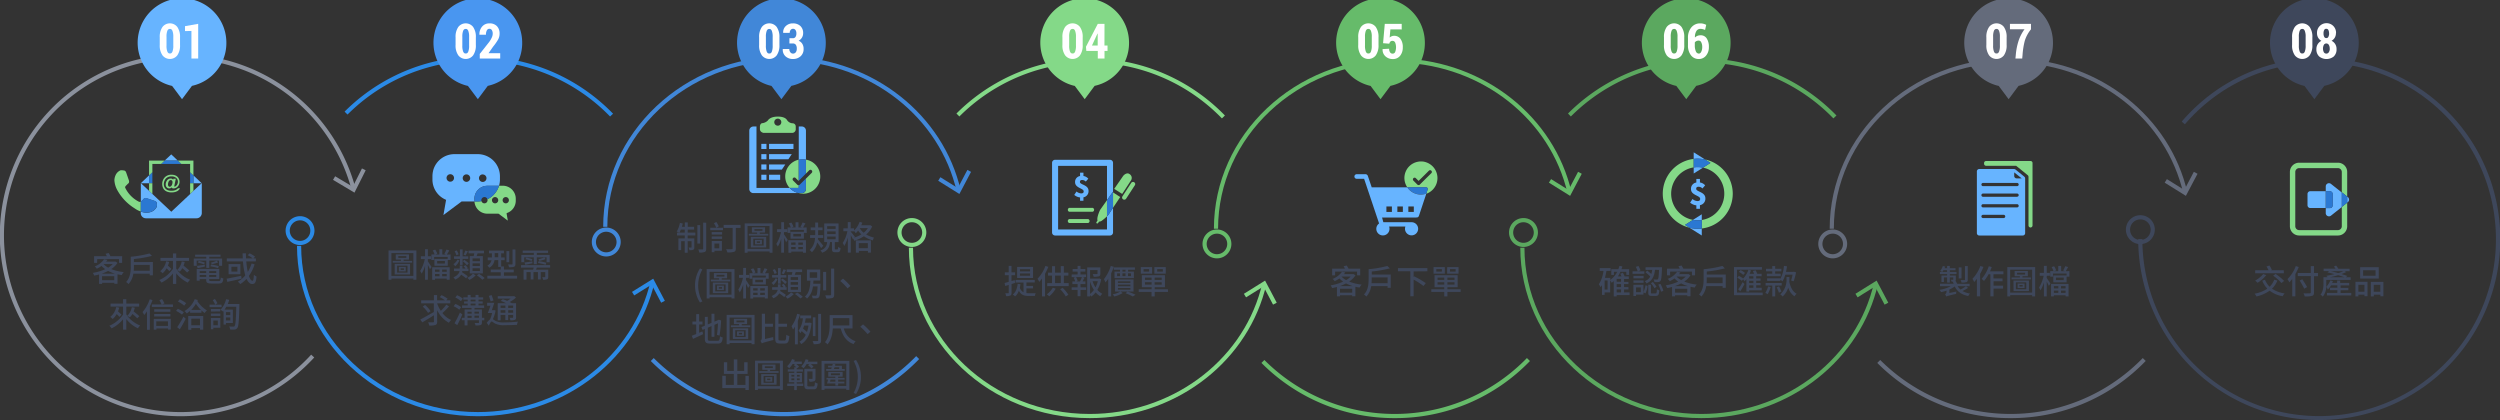 <svg id="Layer_1" data-name="Layer 1" xmlns="http://www.w3.org/2000/svg" viewBox="0 0 1202 201.95"><rect x="0" y="0" width="1202" height="201.95" fill="#333333" stroke="none"/><title>ImageOrder_chart</title><path d="M174.66,530.35a5.25,5.25,0,0,1-2.57.58c-.25,0-.49,0-.73,0a5.54,5.54,0,0,1-1.8-.46A3.38,3.38,0,0,1,168,529a4.47,4.47,0,0,1-.52-2.1,4.8,4.8,0,0,1,.59-2.33,3.92,3.92,0,0,1,1.62-1.61,4.74,4.74,0,0,1,1.7-.51c.21,0,.42,0,.64,0a4.38,4.38,0,0,1,2,.43,3,3,0,0,1,1.33,1.24,3.42,3.42,0,0,1,.46,1.75,3.33,3.33,0,0,1-.69,2,2.7,2.7,0,0,1-2.25,1.15.93.93,0,0,1-.55-.13.6.6,0,0,1-.25-.38,1.91,1.91,0,0,1-.68.43,1.78,1.78,0,0,1-.53.08,1.61,1.61,0,0,1-1.22-.51,1.9,1.9,0,0,1-.49-1.35,3.29,3.29,0,0,1,.59-1.9,2.15,2.15,0,0,1,1.65-1h.17a1.28,1.28,0,0,1,1.17.6l.11-.49H174l-.67,3.18a2.63,2.63,0,0,0-.06.39.22.22,0,0,0,.05.17.13.13,0,0,0,.12.05,1,1,0,0,0,.55-.25,2.45,2.45,0,0,0,.73-.91,2.59,2.59,0,0,0,.28-1.18,2.38,2.38,0,0,0-.79-1.82,3.1,3.1,0,0,0-2.2-.74,6.26,6.26,0,0,0-.63,0,3.66,3.66,0,0,0-1.41.45,3.09,3.09,0,0,0-1.26,1.39,4.15,4.15,0,0,0-.43,1.85,3.14,3.14,0,0,0,.48,1.7,2.69,2.69,0,0,0,1.32,1.12,4.51,4.51,0,0,0,1.3.32,4.68,4.68,0,0,0,.66,0,5,5,0,0,0,1.82-.3,2.86,2.86,0,0,0,1.23-.88h1A3.24,3.24,0,0,1,174.66,530.35Z" transform="translate(-89.5 -438.42)" fill="none"/><path d="M171.63,525a.84.84,0,0,0-.27,0,1.05,1.05,0,0,0-.43.25,1.82,1.82,0,0,0-.49.84,3.48,3.48,0,0,0-.17,1,1.27,1.27,0,0,0,.23.83.71.71,0,0,0,.57.27.93.93,0,0,0,.29-.05.71.71,0,0,0,.18-.08,1.2,1.2,0,0,0,.34-.28,2.32,2.32,0,0,0,.4-.79,2.91,2.91,0,0,0,.17-1,1.14,1.14,0,0,0-.23-.77A.75.75,0,0,0,171.63,525Z" transform="translate(-89.5 -438.42)" fill="none"/><polygon points="93 87.73 93 88.11 96.92 88.11 96.95 88.08 93 84.32 93 84.85 93 87.73" fill="#67b4ff"/><polygon points="91.41 82.81 91.41 83.34 91.41 87.73 91.41 88.11 92.61 88.11 93 88.11 93 87.73 93 84.85 93 84.32 93 84.32 91.41 82.81" fill="#2b78d2"/><polygon points="71.67 88.11 71.67 87.73 71.67 84.85 71.67 84.32 67.71 88.08 67.75 88.11 71.67 88.11" fill="#67b4ff"/><polygon points="71.67 84.32 71.67 84.32 71.67 84.85 71.67 87.73 71.67 88.11 72.05 88.11 73.26 88.11 73.26 87.73 73.26 83.34 73.26 82.81 71.67 84.32" fill="#2b78d2"/><polygon points="84.95 77.22 85.5 77.22 82.33 74.22 79.16 77.22 79.72 77.22 84.95 77.22" fill="#67b4ff"/><polygon points="79.16 77.22 79.16 77.22 78.8 77.57 79.16 77.22" fill="#2b78d2"/><polygon points="85.5 77.22 85.5 77.22 85.83 77.53 85.5 77.22" fill="#2b78d2"/><polygon points="85.91 77.6 85.83 77.53 85.5 77.22 84.95 77.22 79.72 77.22 79.16 77.22 78.8 77.57 78.76 77.6 77.48 78.81 78.04 78.81 86.63 78.81 87.18 78.81 85.91 77.6" fill="#2b78d2"/><polygon points="85.91 77.6 87.18 78.81 91.41 78.81 91.41 82.81 93 84.32 93 77.22 85.5 77.22 85.83 77.53 85.91 77.6" fill="#84d988"/><polygon points="73.26 78.81 77.48 78.81 78.76 77.6 78.8 77.57 79.16 77.22 71.67 77.22 71.67 84.32 73.26 82.81 73.26 78.81" fill="#84d988"/><polygon points="92.61 88.11 91.41 88.11 91.41 93.29 91.47 93.23 93 91.8 93 88.11 92.61 88.11" fill="#84d988"/><polygon points="72.05 88.11 71.67 88.11 71.67 91.8 73.19 93.23 73.26 93.29 73.26 88.11 72.05 88.11" fill="#84d988"/><path d="M186.42,526.53l-3.93,3.68L181,531.64l-.07.07-8.18,7.68-.89.84-.89-.84-8.18-7.68-.07-.07-1.52-1.43-3.92-3.68h-.07l0,0,0,0v8.88a1.25,1.25,0,0,0,.19-.15l.92-.89a.69.69,0,0,0,.11-.13,1.4,1.4,0,0,1,1.67-.46l3.81,1.3.09,0a1.36,1.36,0,0,1,.91,1.08l0,.18a3.29,3.29,0,0,1,0,1.36s-.92,2.92-5,3a9.1,9.1,0,0,1-2.75-.54v.71a2.52,2.52,0,0,0,2.52,2.51H184a2.53,2.53,0,0,0,2.52-2.51V526.53Z" transform="translate(-89.5 -438.42)" fill="#67b4ff"/><path d="M173.84,529.82a5,5,0,0,1-1.82.3,4.68,4.68,0,0,1-.66,0,4.51,4.51,0,0,1-1.3-.32,2.69,2.69,0,0,1-1.32-1.12,3.14,3.14,0,0,1-.48-1.7,4.15,4.15,0,0,1,.43-1.85A3.09,3.09,0,0,1,170,523.7a3.66,3.66,0,0,1,1.41-.45,6.26,6.26,0,0,1,.63,0,3.1,3.1,0,0,1,2.2.74,2.38,2.38,0,0,1,.79,1.82,2.59,2.59,0,0,1-.28,1.18,2.45,2.45,0,0,1-.73.91,1,1,0,0,1-.55.25.13.13,0,0,1-.12-.05.22.22,0,0,1-.05-.17,2.63,2.63,0,0,1,.06-.39l.67-3.18h-1.17l-.11.49a1.28,1.28,0,0,0-1.17-.6h-.17a2.15,2.15,0,0,0-1.65,1,3.29,3.29,0,0,0-.59,1.9,1.9,1.9,0,0,0,.49,1.35,1.61,1.61,0,0,0,1.22.51,1.78,1.78,0,0,0,.53-.08,1.91,1.91,0,0,0,.68-.43.6.6,0,0,0,.25.38.93.93,0,0,0,.55.13,2.7,2.7,0,0,0,2.25-1.15,3.33,3.33,0,0,0,.69-2,3.42,3.42,0,0,0-.46-1.75,3,3,0,0,0-1.33-1.24,4.38,4.38,0,0,0-2-.43c-.22,0-.43,0-.64,0a4.74,4.74,0,0,0-1.7.51,3.92,3.92,0,0,0-1.62,1.61,4.8,4.8,0,0,0-.59,2.33A4.47,4.47,0,0,0,168,529a3.38,3.38,0,0,0,1.59,1.46,5.54,5.54,0,0,0,1.8.46c.24,0,.48,0,.73,0a5.25,5.25,0,0,0,2.57-.58,3.24,3.24,0,0,0,1.36-1.41h-1A2.86,2.86,0,0,1,173.84,529.82ZM172.28,527a2.32,2.32,0,0,1-.4.79,1.2,1.2,0,0,1-.34.28.71.71,0,0,1-.18.08.93.93,0,0,1-.29.05.71.71,0,0,1-.57-.27,1.27,1.27,0,0,1-.23-.83,3.48,3.48,0,0,1,.17-1,1.82,1.82,0,0,1,.49-.84,1.05,1.05,0,0,1,.43-.25.84.84,0,0,1,.27,0,.75.75,0,0,1,.59.27,1.14,1.14,0,0,1,.23.77A2.91,2.91,0,0,1,172.28,527Z" transform="translate(-89.5 -438.42)" fill="#84d988"/><path d="M156.32,535.42a14.49,14.49,0,0,1-6.49-6.47l-.08-.15a.61.61,0,0,1-.06-.49,1,1,0,0,1,.29-.51l1.17-1.18.06,0c.63-.52.26-1.5.26-1.5l-1.26-3.62c-.26-.82-.69-1-.83-1.06l-.09,0a5,5,0,0,0-1.11-.15,1.6,1.6,0,0,0-.54,0l-.14,0c-3,1.21-3,4.76-3,4.76a11.27,11.27,0,0,0,1.32,4.65,23.81,23.81,0,0,0,8.42,8.9l.23.16a12,12,0,0,0,2.72,1.37v-4.81A.86.86,0,0,1,156.32,535.42Z" transform="translate(-89.5 -438.42)" fill="#84d988"/><path d="M164.89,537.66a3.29,3.29,0,0,0,0-1.36l0-.18A1.36,1.36,0,0,0,164,535l-.09,0-3.81-1.3a1.4,1.4,0,0,0-1.67.46.69.69,0,0,1-.11.13l-.92.89a1.25,1.25,0,0,1-.19.15v4.81a9.1,9.1,0,0,0,2.75.54C164,540.58,164.89,537.66,164.89,537.66Z" transform="translate(-89.5 -438.42)" fill="#2b78d2"/><path d="M146,564.8a11,11,0,0,1-3,3,22.54,22.54,0,0,0,6,1.45,8,8,0,0,0-1,1.43c-.67-.1-1.33-.23-2-.39v4.57h-1.54v-.48h-5.87v.51h-1.46v-4.5c-.77.22-1.55.4-2.32.54a5.92,5.92,0,0,0-.7-1.31,23,23,0,0,0,6-1.79,12.26,12.26,0,0,1-1.81-1.54,13.88,13.88,0,0,1-2.26,1.33,4.59,4.59,0,0,0-1-1.1,10,10,0,0,0,4.51-3.43l1.59.31c-.2.28-.42.54-.64.81h4.22l.24-.06Zm-9.8,0h-1.46v-3.19h6.15l-.62-1.18,1.47-.35c.27.44.62,1,.86,1.53h5.62v3.19h-1.5V563H136.21Zm8.6,5.2a18.22,18.22,0,0,1-3.32-1.31,20.69,20.69,0,0,1-3.07,1.31Zm-.36,3.15v-1.92h-5.87v1.92Zm-5.1-7.7a9.17,9.17,0,0,0,2.17,1.65,9.87,9.87,0,0,0,2.21-1.73h-4.29Z" transform="translate(-89.5 -438.42)" fill="#3e475b"/><path d="M163,564.4v6.4h-1.5V570h-7.9a9.1,9.1,0,0,1-2.32,5,5.7,5.7,0,0,0-1.15-1c2-2.06,2.24-5.09,2.24-7.41v-4.73a52.46,52.46,0,0,0,9-1.57l1.21,1.15a56.67,56.67,0,0,1-8.7,1.52v1.47Zm-1.5,4.2v-2.82h-7.62v.8c0,.61,0,1.31-.08,2Z" transform="translate(-89.5 -438.42)" fill="#3e475b"/><path d="M179.46,569.44a28,28,0,0,0-2.3-2.08,7.69,7.69,0,0,1-1.25,1.65,8,8,0,0,0-1.2-.75,14.13,14.13,0,0,0,6.21,4.67,5.8,5.8,0,0,0-1.12,1.35,15.34,15.34,0,0,1-5.57-4.45v5.09h-1.57v-5a16.09,16.09,0,0,1-5.52,4.38,6.69,6.69,0,0,0-1.06-1.26,14.82,14.82,0,0,0,6.58-5.4v-3.81h-6v-1.44h6v-2.11h1.57v2.11h6.16v1.44h-6.16v3.73a8.18,8.18,0,0,0,.45.69,7.49,7.49,0,0,0,2.19-4.14l1.44.25a10.47,10.47,0,0,1-.56,1.8,34.8,34.8,0,0,1,2.77,2.3Zm-8.64-5.1a12.78,12.78,0,0,1-.59,1.81,21.44,21.44,0,0,1,1.69,1.58l-1,1.06a13.39,13.39,0,0,0-1.32-1.36,8.56,8.56,0,0,1-1.93,2.37,7.33,7.33,0,0,0-1.16-1,8.08,8.08,0,0,0,2.87-4.75Z" transform="translate(-89.5 -438.42)" fill="#3e475b"/><path d="M184.08,566.21h-1.41v-3.49h6v-.85h-5.35v-1h12.21v1h-5.41v.85h6.18v3.49h-1.49v-2.48h-4.69v3.49h-1.45v-3.49h-4.63Zm10.49,7.35c.81,0,1-.26,1.07-1.75a3.5,3.5,0,0,0,1.25.48c-.2,1.92-.61,2.44-2.23,2.44h-3.5c-2,0-2.52-.39-2.52-1.83v-.3h-3.13v.77h-1.43v-5.64h10.85v4.87h-4.86v.29c0,.56.19.67,1.18.67Zm-10.38-7.3c1-.13,2.37-.34,3.8-.55l0,.88c-1.22.29-2.41.55-3.45.74Zm.88-2.37a18.42,18.42,0,0,1,2.93.78l-.4.85a19.34,19.34,0,0,0-3-.86Zm.44,4.88v.91h3.13v-.91Zm3.13,2.79v-.93h-3.13v.93Zm4.84-2.79h-3.41v.91h3.41Zm0,2.79v-.93h-3.41v.93Zm.89-4.21a23.36,23.36,0,0,0-3.71-.88l.32-.85a18.24,18.24,0,0,1,3.7.77Zm0-2.74a19.65,19.65,0,0,1-3,.83l-.5-.72c.87-.21,2.13-.65,2.89-.93Z" transform="translate(-89.5 -438.42)" fill="#3e475b"/><path d="M205.64,572.42c-2.41.56-5,1.11-6.87,1.51l-.29-1.52c1.76-.31,4.47-.87,7-1.4Zm6.27-6.91a19.25,19.25,0,0,1-2.75,5.58c.51,1.44,1.12,2.31,1.74,2.31.39,0,.58-.83.67-2.9a4,4,0,0,0,1.28.87c-.25,2.84-.78,3.6-2.11,3.6-1.12,0-2-1-2.72-2.47a14,14,0,0,1-3,2.5,10.52,10.52,0,0,0-1.15-1.17,12.51,12.51,0,0,0,3.56-3,32.74,32.74,0,0,1-1.12-6.72h-7.76v-1.46h7.67c0-.8-.07-1.62-.08-2.42h1.6c0,.82,0,1.64.05,2.42H211a12.89,12.89,0,0,0-2.39-1.52l.88-.91a11.89,11.89,0,0,1,2.63,1.58l-.77.85h1.17v1.46h-4.61a37.53,37.53,0,0,0,.73,5.07,17.83,17.83,0,0,0,1.83-4.08Zm-6.83-.12v4.9h-5.67v-4.9Zm-1.44,1.27h-2.87V569h2.87Z" transform="translate(-89.5 -438.42)" fill="#3e475b"/><path d="M155.46,591.44a28,28,0,0,0-2.3-2.08,7.69,7.69,0,0,1-1.25,1.65,8,8,0,0,0-1.2-.75,14.13,14.13,0,0,0,6.21,4.67,5.8,5.8,0,0,0-1.12,1.35,15.34,15.34,0,0,1-5.57-4.45v5.09h-1.57v-5a16.09,16.09,0,0,1-5.52,4.38,6.69,6.69,0,0,0-1.06-1.26,14.82,14.82,0,0,0,6.58-5.4v-3.81h-6v-1.44h6v-2.11h1.57v2.11h6.16v1.44h-6.16v3.73a8.18,8.18,0,0,0,.45.69,7.49,7.49,0,0,0,2.19-4.14l1.44.25a10.47,10.47,0,0,1-.56,1.8,34.8,34.8,0,0,1,2.77,2.3Zm-8.64-5.1a12.78,12.78,0,0,1-.59,1.81,21.44,21.44,0,0,1,1.69,1.58l-1,1.06a13.39,13.39,0,0,0-1.32-1.36,8.56,8.56,0,0,1-1.93,2.37,7.33,7.33,0,0,0-1.16-1,8.08,8.08,0,0,0,2.87-4.75Z" transform="translate(-89.5 -438.42)" fill="#3e475b"/><path d="M162.83,582.71a30.43,30.43,0,0,1-1.29,3V597h-1.36V588.1a16.71,16.71,0,0,1-1.35,1.79,10.78,10.78,0,0,0-.8-1.42,18,18,0,0,0,3.46-6.17Zm9.83,2.09V586H162.51V584.8h4.69a14.24,14.24,0,0,0-1.07-2.08l1.28-.5a14.4,14.4,0,0,1,1.16,2.09l-1.16.49Zm-9.23,6.93h8.19v5.14h-1.31v-.53h-5.62v.58h-1.26Zm8-3.42h-7.8v-1.19h7.8Zm-7.8,1.07h7.8v1.18h-7.8Zm1,3.55v2.21h5.62v-2.21Z" transform="translate(-89.5 -438.42)" fill="#3e475b"/><path d="M177,589.68a17,17,0,0,0-2.85-1.8l.85-1a15.18,15.18,0,0,1,2.88,1.67Zm-2.3,6.05a47.44,47.44,0,0,0,3-5.05l1.1,1c-.83,1.67-1.9,3.57-2.85,5.08Zm3.36-10.34a15.24,15.24,0,0,0-3-2l.86-1.06a18.15,18.15,0,0,1,3.08,1.84Zm6.53-2.72a3.78,3.78,0,0,1-.22.5,14.6,14.6,0,0,0,4.62,4.51,5.44,5.44,0,0,0-1.1,1.24,18.38,18.38,0,0,1-1.54-1.25v1.1h-5.46v-.86a15.61,15.61,0,0,1-1.6,1.21,7.2,7.2,0,0,0-1.07-1.15,12,12,0,0,0,4.91-5.71ZM180,590.34h7.2v6.59h-1.55v-.78h-4.17V597H180Zm6.11-2.91a19.1,19.1,0,0,1-2.42-2.95,14.14,14.14,0,0,1-2.27,2.95Zm-4.63,4.22v3.17h4.17v-3.17Z" transform="translate(-89.5 -438.42)" fill="#3e475b"/><path d="M196.08,586.1h-5.81v-1.19H193a16.22,16.22,0,0,0-1.18-2.16l1-.61a15,15,0,0,1,1.22,2.07l-1.06.7h3Zm-5.18,2.11V587h4.51v1.17Zm0,.95h4.53v1.15H190.9Zm4.53,6.85h-3.36v.72H190.9v-5.41h4.53Zm-3.36-3.49v2.29h2.16v-2.29Zm12.53-7.94s0,.53,0,.72c-.2,7.44-.37,10-1,10.8a1.64,1.64,0,0,1-1.27.75,12.67,12.67,0,0,1-2.17,0,3.77,3.77,0,0,0-.47-1.47c.87.08,1.67.08,2,.08a.69.69,0,0,0,.61-.27c.44-.55.65-3,.81-9.29h-4.82a13.8,13.8,0,0,1-.83,1.39h4v6.42h-3.32v.74H197v-6.42l-.21.23a12.73,12.73,0,0,0-1.26-.9,11.75,11.75,0,0,0,2.68-5.09l1.49.32a15.28,15.28,0,0,1-.7,2Zm-6.47,3.92v1.44h2.1V588.5Zm2.1,4v-1.44h-2.1v1.44Z" transform="translate(-89.5 -438.42)" fill="#3e475b"/><path d="M176.45,638.54a87,87,0,1,1,83.9-109.87l-1.93.53a85,85,0,1,0-19.31,79.74l1.48,1.35A87.2,87.2,0,0,1,176.45,638.54Z" transform="translate(-89.5 -438.42)" fill="#8b919d"/><polygon points="175.82 81.88 174.03 80.98 169.61 89.8 161.14 84.75 160.12 86.47 170.43 92.62 175.82 81.88" fill="#8b919d"/><path d="M319.25,475.69" transform="translate(-89.5 -438.42)" fill="none"/><path d="M382.82,494.43a88.62,88.62,0,0,0-126.23-.93l-1.41-1.41a90.61,90.61,0,0,1,129.08,1Z" transform="translate(-89.5 -438.42)" fill="#2b8ae6"/><path d="M319.25,638.54c-47.95,0-86.95-36.75-86.95-81.92h2c0,44.06,38.11,79.92,84.95,79.92,38.66,0,72.47-24.56,82.21-59.71.23-.84.45-1.68.65-2.54l1.95.47c-.21.87-.44,1.74-.67,2.6C393.41,613.38,358.81,638.54,319.25,638.54Z" transform="translate(-89.5 -438.42)" fill="#2b8ae6"/><polygon points="319.66 144.62 317.89 145.55 313.3 136.83 304.93 142.04 303.87 140.34 314.06 133.99 319.66 144.62" fill="#2b8ae6"/><path d="M233.75,556.24a6.94,6.94,0,1,1,6.95-6.94A7,7,0,0,1,233.75,556.24Zm0-11.88a4.94,4.94,0,1,0,4.95,4.94A4.94,4.94,0,0,0,233.75,544.36Z" transform="translate(-89.5 -438.42)" fill="#2b8ae6"/><path d="M466.46,638.54A90,90,0,0,1,402.4,612l1.41-1.42A88.59,88.59,0,0,0,530,609.65l1.43,1.4A89.91,89.91,0,0,1,466.46,638.54Z" transform="translate(-89.5 -438.42)" fill="#4187d8"/><path d="M381.51,547.47h-2c0-45.17,39-81.92,86.95-81.92,39.57,0,74.16,25.15,84.14,61.17.24.86.47,1.73.67,2.6l-1.94.47c-.2-.85-.42-1.69-.66-2.53-9.73-35.16-43.54-59.71-82.21-59.71C419.62,467.55,381.51,503.4,381.51,547.47Z" transform="translate(-89.5 -438.42)" fill="#4187d8"/><polygon points="451.09 86.91 452.14 85.21 460.51 90.43 465.11 81.7 466.88 82.63 461.28 93.26 451.09 86.91" fill="#4187d8"/><path d="M381,561.73a6.95,6.95,0,1,1,6.94-6.94A7,7,0,0,1,381,561.73Zm0-11.89a4.95,4.95,0,1,0,4.94,4.95A5,5,0,0,0,381,549.84Z" transform="translate(-89.5 -438.42)" fill="#4187d8"/><path d="M677,495.35a88.59,88.59,0,0,0-126.23-.93L549.36,493a90.61,90.61,0,0,1,129.08.95Z" transform="translate(-89.5 -438.42)" fill="#84d988"/><path d="M613.43,639.45c-47.94,0-86.95-36.75-86.95-81.92h2c0,44.07,38.11,79.92,84.95,79.92,38.67,0,72.47-24.55,82.21-59.71.24-.84.45-1.68.66-2.53l1.94.47c-.21.87-.43,1.74-.67,2.6C687.59,614.3,653,639.45,613.43,639.45Z" transform="translate(-89.5 -438.42)" fill="#84d988"/><polygon points="613.85 145.53 612.08 146.47 607.48 137.74 599.11 142.96 598.06 141.26 608.25 134.91 613.85 145.53" fill="#84d988"/><path d="M527.94,557.16a6.95,6.95,0,1,1,6.94-6.95A7,7,0,0,1,527.94,557.16Zm0-11.89a4.95,4.95,0,1,0,4.94,4.94A4.94,4.94,0,0,0,527.94,545.27Z" transform="translate(-89.5 -438.42)" fill="#84d988"/><path d="M760.1,639.45A90,90,0,0,1,696,612.91l1.41-1.41a88.62,88.62,0,0,0,126.23-.93L825.1,612A89.87,89.87,0,0,1,760.1,639.45Z" transform="translate(-89.5 -438.42)" fill="#66bb6a"/><path d="M675.15,548.38h-2c0-45.17,39-81.92,87-81.92,39.56,0,74.15,25.16,84.13,61.18.24.86.47,1.73.68,2.6l-1.95.47c-.2-.86-.42-1.7-.65-2.54-9.74-35.15-43.55-59.71-82.21-59.71C713.25,468.46,675.15,504.32,675.15,548.38Z" transform="translate(-89.5 -438.42)" fill="#66bb6a"/><polygon points="744.72 87.82 745.77 86.12 754.14 91.34 758.74 82.61 760.51 83.55 754.91 94.17 744.72 87.82" fill="#66bb6a"/><path d="M674.6,562.64a6.94,6.94,0,1,1,6.95-6.94A6.94,6.94,0,0,1,674.6,562.64Zm0-11.88a4.94,4.94,0,1,0,4.95,4.94A4.94,4.94,0,0,0,674.6,550.76Z" transform="translate(-89.5 -438.42)" fill="#66bb6a"/><path d="M1204.55,640.37a87,87,0,0,1-87-87h2A85,85,0,1,0,1140,498.18l-1.52-1.3a87,87,0,1,1,66.06,143.49Z" transform="translate(-89.5 -438.42)" fill="#3e475b"/><path d="M1118.6,555.79a6.95,6.95,0,1,1,6.94-6.95A7,7,0,0,1,1118.6,555.79Zm0-11.89a4.95,4.95,0,1,0,4.94,4.94A4.94,4.94,0,0,0,1118.6,543.9Z" transform="translate(-89.5 -438.42)" fill="#3e475b"/><path d="M1056.16,639.45a90,90,0,0,1-64.07-26.54l1.42-1.41a88.62,88.62,0,0,0,126.23-.93l1.43,1.39A89.87,89.87,0,0,1,1056.16,639.45Z" transform="translate(-89.5 -438.42)" fill="#646b7b"/><path d="M971.21,548.38h-2c0-45.17,39-81.92,87-81.92,39.56,0,74.16,25.16,84.14,61.18.24.86.46,1.73.67,2.6l-1.94.47c-.21-.85-.43-1.7-.66-2.54-9.74-35.15-43.54-59.71-82.21-59.71C1009.32,468.46,971.21,504.32,971.21,548.38Z" transform="translate(-89.5 -438.42)" fill="#646b7b"/><polygon points="1040.78 87.82 1041.84 86.12 1050.21 91.34 1054.8 82.61 1056.57 83.55 1050.97 94.17 1040.78 87.82" fill="#646b7b"/><path d="M970.67,562.64a6.94,6.94,0,1,1,6.94-6.94A6.94,6.94,0,0,1,970.67,562.64Zm0-11.88a4.94,4.94,0,1,0,4.94,4.94A4.94,4.94,0,0,0,970.67,550.76Z" transform="translate(-89.5 -438.42)" fill="#646b7b"/><path d="M971,495.35a88.59,88.59,0,0,0-126.23-.93L843.4,493a90.6,90.6,0,0,1,129.07.95Z" transform="translate(-89.5 -438.42)" fill="#5ba85f"/><path d="M907.46,639.45c-47.94,0-87-36.75-87-81.92h2c0,44.07,38.11,79.92,85,79.92,38.67,0,72.48-24.55,82.21-59.71.24-.84.46-1.68.66-2.53l1.94.47c-.21.87-.43,1.74-.67,2.6C981.62,614.3,947,639.45,907.46,639.45Z" transform="translate(-89.5 -438.42)" fill="#5ba85f"/><polygon points="907.88 145.53 906.11 146.47 901.51 137.74 893.14 142.96 892.09 141.26 902.28 134.91 907.88 145.53" fill="#5ba85f"/><path d="M822,557.16a6.95,6.95,0,1,1,6.94-6.95A7,7,0,0,1,822,557.16Zm0-11.89a4.95,4.95,0,1,0,4.94,4.94A5,5,0,0,0,822,545.27Z" transform="translate(-89.5 -438.42)" fill="#5ba85f"/><path d="M289.7,558.83v14.09h-1.45v-.59H277.69v.59H276.3V558.83Zm-1.45,12.26v-11H277.69v11Zm-.6-7.25v.87h-9.32v-.87h3.95v-.62h-2.49v-2.5h6.34v2.5h-2.58v.62Zm-8.38,1.46h7.38v5.07h-7.38Zm1.16,4.19h5v-3.33h-5Zm.57-7.09h3.86v-.86H281Zm.28,4.34h3.31v2.16h-3.31Zm.86,1.46h1.55v-.76h-1.55Z" transform="translate(-89.5 -438.42)" fill="#3e475b"/><path d="M295.19,564.05c.45.62,1.56,2.34,1.81,2.75l-.78,1.08a21.75,21.75,0,0,0-1-2.12v7.16h-1.36v-6.71a15,15,0,0,1-1.64,3.79,7,7,0,0,0-.71-1.29,18.17,18.17,0,0,0,2.24-5.72h-1.89v-1.37h2v-3.38h1.36v3.38h1.51V563h-1.51Zm10.94-3.28v2.66h-1.35v2.75h-6.4v-3.31h6.37v-.93h-6.51v1.49h-1.33v-2.66h1.55a8.65,8.65,0,0,0-.91-1.94l1.2-.4a7.53,7.53,0,0,1,1,2l-1,.37h2v-2.53h1.41v2.53H304l-.86-.32a14,14,0,0,0,1-2.08l1.38.43c-.38.7-.82,1.44-1.17,2Zm-8.84,6.15h8.42v6h-1.42v-.54h-5.64v.56h-1.36Zm1.36,1.1v1.09h2.15V568Zm2.15,3.22v-1.07h-2.15v1.07Zm2.61-7.33h-3.73v1.21h3.73Zm.88,4.11h-2.21v1.09h2.21Zm0,3.22v-1.07h-2.21v1.07Z" transform="translate(-89.5 -438.42)" fill="#3e475b"/><path d="M310.36,563.62a7.06,7.06,0,0,1-2,2.82,4.44,4.44,0,0,0-.88-1,5.78,5.78,0,0,0,2-2.21Zm3.25,8.63a25.32,25.32,0,0,0-2.38-1.78,5.75,5.75,0,0,1-2.93,2.37,5,5,0,0,0-.77-1.09c2-.85,2.7-1.94,2.93-3h-2.67v-1.23h2.75v-1.39h1.29v1.39h1.49a10,10,0,0,0-.92-1.09l.83-.54a7.41,7.41,0,0,1,1.12,1.26l-.51.37h.91v1.23h-3a3.69,3.69,0,0,1-.09.58,31.37,31.37,0,0,1,2.75,1.89Zm-3-9.37H307.8v-1.2h2.83v-3.36h1.3v3.36h2.71v1.2h-2.71v2.92h-1.3Zm-1.69-1.73a6.79,6.79,0,0,0-.85-1.93l1-.4a7,7,0,0,1,.92,1.89Zm3.86,2.21a26.34,26.34,0,0,1,2.09,1.62l-.83,1a22.65,22.65,0,0,0-2-2Zm1.69-4.14c-.38.72-.77,1.47-1.09,2l-1-.33a11.43,11.43,0,0,0,.83-2Zm3.72,11.6a10.37,10.37,0,0,1-3,2.18,8,8,0,0,0-1-1,8.66,8.66,0,0,0,2.7-2Zm-.95-9.28c.11-.42.21-.9.29-1.31h-2.74v-1.29h7.41v1.29h-3.07c-.16.44-.32.91-.48,1.31h3v8.32h-6.29v-8.32Zm3,1.13h-3.53V564h3.53Zm0,2.36h-3.53v1.29h3.53Zm0,2.37h-3.53v1.31h3.53Zm-.4,2.7a19.75,19.75,0,0,1,2.68,2l-1.14.82a16.81,16.81,0,0,0-2.62-2.13Z" transform="translate(-89.5 -438.42)" fill="#3e475b"/><path d="M338.13,571v1.38H323.82V571h6.43v-1.69h-4.8V568h4.8v-1.25h-1.2v-3.25h-1.79a5,5,0,0,1-2.45,3.65,6.4,6.4,0,0,0-1-1,3.83,3.83,0,0,0,2-2.61H324v-1.33H326v-2h-1.39v-1.31h7.17v1.31h-1.32v2h1.67v1.33h-1.67v3h1.35V568h4.7v1.36h-4.7V571Zm-9.08-8.88v-2h-1.7v2Zm5.27,2.37H333v-5.33h1.36Zm3,.83c0,.75-.14,1.12-.67,1.35a7.4,7.4,0,0,1-2.43.24,5.23,5.23,0,0,0-.45-1.35c.82,0,1.6,0,1.83,0s.32-.07.32-.27v-6.94h1.4Z" transform="translate(-89.5 -438.42)" fill="#3e475b"/><path d="M347.61,567.08l-.37,1h5.85v3.44c0,.64-.1,1-.55,1.18a4.82,4.82,0,0,1-1.92.23,4,4,0,0,0-.45-1.23h1.27c.17,0,.22-.06.22-.21v-2.25H349.5v3.55h-1.36v-3.55H346v3.55h-1.36v-3.55h-2v3.65h-1.4v-4.82h4.57a10,10,0,0,0,.29-1H340v-1.17H354v1.17Zm-6.05-2.58h-1.41V561h6v-1h-5.35V558.9h12.21V560h-5.41v1h6.18v3.51h-1.49v-2.37h-4.69v3.31h-1.45v-3.31h-4.63Zm.11.13c1-.1,2.37-.31,3.78-.53l.05.9-3.44.73Zm.87-2.34a17.46,17.46,0,0,1,2.93.77l-.4.85a15.38,15.38,0,0,0-2.95-.85Zm9.31,3.44a22.94,22.94,0,0,0-3.71-.86l.32-.88a20.94,20.94,0,0,1,3.68.78Zm0-2.74a16.88,16.88,0,0,1-3,.85l-.5-.73a24.93,24.93,0,0,0,2.88-.93Z" transform="translate(-89.5 -438.42)" fill="#3e475b"/><path d="M305.39,585.75a36.69,36.69,0,0,1-3.18,3.18,10.74,10.74,0,0,0,4.19,3.33,6.57,6.57,0,0,0-1.07,1.33,13.24,13.24,0,0,1-5.64-6.05V593c0,1-.22,1.41-.8,1.65a8.31,8.31,0,0,1-3,.31,7.26,7.26,0,0,0-.53-1.57c1,0,2.05,0,2.37,0s.4-.09.4-.4v-3c-1.95,1.25-4,2.48-5.58,3.41l-1-1.35c1.56-.78,4.17-2.26,6.54-3.62v-4.17H292v-1.44h6.13v-2.52h1.52v2.52h3.8a18.47,18.47,0,0,0-2.52-1.56l.88-.94a19.06,19.06,0,0,1,2.93,1.73l-.67.77H306v1.44h-6.28v.16a15.88,15.88,0,0,0,1.72,3.45,21.12,21.12,0,0,0,2.67-3Zm-10.07,3.09a14.75,14.75,0,0,0-2.57-3l1.12-.8a14.31,14.31,0,0,1,2.67,3Z" transform="translate(-89.5 -438.42)" fill="#3e475b"/><path d="M310.33,587.33a10.82,10.82,0,0,0-2.72-1.65l.82-1.12a10.59,10.59,0,0,1,2.76,1.54Zm1.46,2.27c-.72,1.7-1.64,3.62-2.44,5.13l-1.32-.88a50.79,50.79,0,0,0,2.59-5.14Zm-.68-6.4a11.19,11.19,0,0,0-2.68-1.74l.83-1.11A10.31,10.31,0,0,1,312,582Zm11.24,9.22h-1.14v1.07c0,.68-.17,1-.65,1.22a7.79,7.79,0,0,1-2.39.19,7,7,0,0,0-.48-1.17c.77,0,1.57,0,1.78,0s.32-.06.32-.27v-1.06h-5.52v2.47h-1.39v-2.47h-1.36v-1.18h1.36v-4h3.34v-.75h-4.56v-1.2h2.69v-.88h-1.73v-1.06h1.73v-.85h-2.08v-1.09h2.08v-1.17h1.42v1.17h2.37v-1.17h1.43v1.17h2.24v1.09h-2.24v.85h2v1.06h-2v.88h2.7v1.2h-4.64v.75h3.58v4h1.14Zm-8.08-4.11v.93h2v-.93Zm0,2.93h2v-1h-2Zm1.5-7.91h2.37v-.85h-2.37Zm0,1.94h2.37v-.88h-2.37Zm1.86,3v.93h2.16v-.93Zm2.16,2.93v-1h-2.16v1Z" transform="translate(-89.5 -438.42)" fill="#3e475b"/><path d="M327.79,587.78a19.36,19.36,0,0,1-1.3,4.13c.3.16.64.43,1.15.75a8.72,8.72,0,0,0,4.47.77,57.1,57.1,0,0,0,6.4-.37,6.83,6.83,0,0,0-.43,1.54c-1.23.08-4.18.17-6,.17a9,9,0,0,1-4.64-.84c-.64-.37-1.23-.93-1.57-.93s-.91,1-1.34,2l-1-1.37A7.2,7.2,0,0,1,325.1,592a15.23,15.23,0,0,0,1-3.1h-2.05c.4-1,.86-2.24,1.26-3.49h-1.61V584h3.45c-.35,1.14-.8,2.44-1.18,3.56h.88l.22-.07Zm-2.39-4.42c-.17-.7-.57-1.84-.83-2.69l1.31-.38c.29.83.67,1.9.88,2.59Zm4.79,9.06H328.8v-8.21h4.09c-.83-.4-1.81-.83-2.62-1.14l1-.8c.62.21,1.36.5,2.06.82A12.64,12.64,0,0,0,335,582h-6.18v-1.17h7.57l.29-.08.9.72a14.46,14.46,0,0,1-3.06,2.18,10.1,10.1,0,0,1,1.1.56h2V591c0,.68-.13,1-.58,1.21a5.89,5.89,0,0,1-2.14.22,4,4,0,0,0-.4-1.2c.66,0,1.28,0,1.46,0s.25-.07.25-.26v-1.14h-2.38v2.47h-1.35v-2.47h-2.3Zm0-7.09v1.15h2.3v-1.15Zm2.3,3.44v-1.2h-2.3v1.2Zm3.73-3.44h-2.38v1.15h2.38Zm0,3.44v-1.2h-2.38v1.2Z" transform="translate(-89.5 -438.42)" fill="#3e475b"/><path d="M420.13,550.27h3.68v1.36h-3.68v1.42h3.2v4.21c0,.61-.1,1-.51,1.22a4,4,0,0,1-1.86.22,3.7,3.7,0,0,0-.4-1.26h1.22c.16,0,.21-.05.21-.21v-2.85h-1.86v5.54h-1.41v-5.54H417v4.27h-1.33v-5.6h3.07v-1.42H415v-1.36h1.1a9.22,9.22,0,0,0-1.24-.52,12.25,12.25,0,0,0,1.53-4.16l1.39.29c-.12.53-.27,1.07-.41,1.59h1.39v-2.13h1.41v2.13h3.06v1.34h-3.06Zm-1.41,0v-1.46h-1.87a8.27,8.27,0,0,1-.71,1.46Zm7.44,5.23h-1.37v-8.85h1.37Zm2.88-10V558c0,.9-.19,1.31-.72,1.57a6.84,6.84,0,0,1-2.6.29,7.38,7.38,0,0,0-.48-1.52c.89,0,1.76,0,2,0s.33-.08.33-.33V545.46Z" transform="translate(-89.5 -438.42)" fill="#3e475b"/><path d="M433.92,547.91h3.19v1.19H431v-1.19h2.9a14.8,14.8,0,0,0-1.15-2.16l1.16-.59a14,14,0,0,1,1.19,2.1ZM431.68,550h5v1.17h-5Zm0,2.12h5v1.15h-5Zm4.91,6.85H433v.72H431.7v-5.41h4.89ZM433,555.52v2.29h2.32v-2.29ZM445.56,548h-2.28v9.89c0,.91-.22,1.39-.86,1.62a10.35,10.35,0,0,1-3.22.27,5.42,5.42,0,0,0-.59-1.54c1.17.07,2.37,0,2.72,0s.43-.11.43-.42V548h-4.32v-1.46h8.12Z" transform="translate(-89.5 -438.42)" fill="#3e475b"/><path d="M460.93,545.83v14.09h-1.44v-.59H448.93v.59h-1.39V545.83Zm-1.44,12.26v-11H448.93v11Zm-.61-7.25v.87h-9.31v-.87h3.95v-.62H451v-2.5h6.34v2.5h-2.57v.62Zm-8.37,1.46h7.38v5.07h-7.38Zm1.16,4.19h5v-3.33h-5Zm.57-7.09h3.86v-.86h-3.86Zm.27,4.34h3.32v2.16h-3.32Zm.87,1.46h1.55v-.76h-1.55Z" transform="translate(-89.5 -438.42)" fill="#3e475b"/><path d="M466.43,551.05c.45.62,1.56,2.34,1.81,2.75l-.78,1.08c-.19-.5-.63-1.36-1-2.12v7.16h-1.36v-6.71a14.67,14.67,0,0,1-1.65,3.79,6.94,6.94,0,0,0-.7-1.29A18.17,18.17,0,0,0,465,550h-1.89v-1.37h2v-3.38h1.36v3.38h1.51V550h-1.51Zm10.94-3.28v2.66H476v2.75h-6.4v-3.31H476v-.93h-6.52v1.49h-1.32v-2.66h1.55a9.11,9.11,0,0,0-.91-1.94l1.2-.4a7.48,7.48,0,0,1,1,2l-1,.37h2v-2.53h1.41v2.53h1.82l-.86-.32a15.08,15.08,0,0,0,1-2.08l1.38.43c-.39.7-.82,1.44-1.17,2Zm-8.84,6.15H477v6h-1.43v-.54h-5.63v.56h-1.36Zm1.36,1.1v1.09H472V555Zm2.15,3.22v-1.07h-2.15v1.07Zm2.6-7.33h-3.73v1.21h3.73Zm.88,4.11h-2.2v1.09h2.2Zm0,3.22v-1.07h-2.2v1.07Z" transform="translate(-89.5 -438.42)" fill="#3e475b"/><path d="M484.31,557.69A32.4,32.4,0,0,0,482.4,555a8.67,8.67,0,0,1-2.53,4.67,5,5,0,0,0-1.07-1,8.37,8.37,0,0,0,2.56-5.84H479v-1.36h2.46c0-.35,0-.68,0-1v-1.36h-2.18v-1.32h2.18v-2.37h1.39v2.37H485v1.32h-2.15v1.36c0,.32,0,.65,0,1h2.45v1.36h-2.53c0,.22,0,.43-.07.65.63.64,2.28,2.63,2.66,3.13Zm7.76.64c.25,0,.33-.14.37-1.2a3.45,3.45,0,0,0,1.21.55c-.14,1.57-.51,2-1.42,2H491c-1.2,0-1.49-.4-1.49-1.73V554.8h-.93c-.27,2.37-1,4.13-3.79,5.13a4.06,4.06,0,0,0-.84-1.12,4.18,4.18,0,0,0,3.22-4h-1.38v-8.95h6.9v8.95h-1.81v3.12c0,.38.05.41.34.41Zm-4.88-9.87h4.08v-1.28h-4.08Zm0,2.5h4.08v-1.3h-4.08Zm0,2.51h4.08v-1.31h-4.08Z" transform="translate(-89.5 -438.42)" fill="#3e475b"/><path d="M508.85,547.27a10.92,10.92,0,0,1-2.89,3.89,12.94,12.94,0,0,0,3.74,1.48,5.56,5.56,0,0,0-.53,1.37,14.61,14.61,0,0,1-4.32-2,17.72,17.72,0,0,1-4.62,2.16,5.4,5.4,0,0,0-.52-1l-.16.19c-.2-.43-.62-1.18-1-1.86v8.37h-1.41v-7.26a16.11,16.11,0,0,1-1.73,4.11,7.3,7.3,0,0,0-.72-1.49,16.21,16.21,0,0,0,2.24-5.65H495v-1.37h2.1v-3h1.41v3h1.62v1.05a10.6,10.6,0,0,0,2.67-4.16l1.31.37c-.16.41-.34.85-.54,1.25h4.08l.24-.07Zm-8.69,5.4a16.17,16.17,0,0,0,3.51-1.57,9.35,9.35,0,0,1-1.59-1.81,12.24,12.24,0,0,1-1.15,1.3,7.25,7.25,0,0,0-.78-1.09v.14h-1.62v.19c.4.4,1.65,2,2,2.45ZM501,554h7.24v5.87H506.8v-.8h-4.35v.84H501Zm1.41,1.31v2.45h4.35v-2.45Zm.43-7.2,0,0a8.2,8.2,0,0,0,1.92,2.21,8.45,8.45,0,0,0,2-2.24Z" transform="translate(-89.5 -438.42)" fill="#3e475b"/><path d="M423.67,575.66a15.09,15.09,0,0,1,2.37-8.18l1.15.5a15.68,15.68,0,0,0,0,15.36l-1.15.52A15.13,15.13,0,0,1,423.67,575.66Z" transform="translate(-89.5 -438.42)" fill="#3e475b"/><path d="M442.65,567.83v14.09h-1.44v-.59H430.65v.59h-1.39V567.83Zm-1.44,12.26v-11H430.65v11Zm-.61-7.25v.87h-9.31v-.87h3.95v-.62h-2.5v-2.5h6.34v2.5h-2.57v.62Zm-8.37,1.46h7.38v5.07h-7.38Zm1.15,4.19h5v-3.33h-5Zm.58-7.09h3.86v-.86H434Zm.27,4.34h3.32v2.16h-3.32Zm.87,1.46h1.55v-.76H435.1Z" transform="translate(-89.5 -438.42)" fill="#3e475b"/><path d="M448.15,573.05c.45.62,1.56,2.34,1.81,2.75l-.78,1.08c-.2-.5-.63-1.36-1-2.12v7.16h-1.36v-6.71a14.67,14.67,0,0,1-1.65,3.79,6.94,6.94,0,0,0-.7-1.29,18.17,18.17,0,0,0,2.24-5.72h-1.89v-1.37h2v-3.38h1.36v3.38h1.51V572h-1.51Zm10.93-3.28v2.66h-1.34v2.75h-6.4v-3.31h6.37v-.93h-6.52v1.49h-1.32v-2.66h1.55a9.11,9.11,0,0,0-.91-1.94l1.2-.4a7.48,7.48,0,0,1,1,2l-1,.37h2v-2.53h1.41v2.53h1.82l-.86-.32a15.08,15.08,0,0,0,1-2.08l1.38.43c-.39.7-.82,1.44-1.17,2Zm-8.83,6.15h8.42v6h-1.43v-.54h-5.63v.56h-1.36Zm1.36,1.1v1.09h2.14V577Zm2.14,3.22v-1.07h-2.14v1.07Zm2.61-7.33h-3.73v1.21h3.73Zm.88,4.11H455v1.09h2.2Zm0,3.22v-1.07H455v1.07Z" transform="translate(-89.5 -438.42)" fill="#3e475b"/><path d="M463.32,572.62a7.16,7.16,0,0,1-2,2.82,4.44,4.44,0,0,0-.88-1,5.78,5.78,0,0,0,2-2.21Zm3.25,8.63a25.61,25.61,0,0,0-2.39-1.78,5.68,5.68,0,0,1-2.92,2.37,5.39,5.39,0,0,0-.77-1.09c2-.85,2.7-1.94,2.93-3h-2.68v-1.23h2.76v-1.39h1.29v1.39h1.49a10.17,10.17,0,0,0-.93-1.09l.84-.54a7.41,7.41,0,0,1,1.12,1.26l-.52.37h.92v1.23h-3a3.7,3.7,0,0,1-.1.58,30.2,30.2,0,0,1,2.76,1.89Zm-3-9.37h-2.83v-1.2h2.83v-3.36h1.3v3.36h2.7v1.2h-2.7v2.92h-1.3Zm-1.69-1.73a7.08,7.08,0,0,0-.85-1.93l1-.4a6.62,6.62,0,0,1,.91,1.89Zm3.85,2.21c.42.26,1.76,1.31,2.1,1.62l-.83,1a22.65,22.65,0,0,0-2-2Zm1.7-4.14c-.38.72-.77,1.47-1.09,2l-1-.33a12.26,12.26,0,0,0,.83-2Zm3.71,11.6a10.33,10.33,0,0,1-3,2.18,8.12,8.12,0,0,0-1-1,8.59,8.59,0,0,0,2.71-2Zm-.94-9.28c.11-.42.21-.9.29-1.31h-2.74v-1.29h7.41v1.29h-3.07c-.16.44-.32.91-.48,1.31h3v8.32h-6.29v-8.32Zm3,1.13h-3.54V573h3.54Zm0,2.36h-3.54v1.29h3.54Zm0,2.37h-3.54v1.31h3.54Zm-.4,2.7a19,19,0,0,1,2.67,2l-1.13.82a16.93,16.93,0,0,0-2.63-2.13Z" transform="translate(-89.5 -438.42)" fill="#3e475b"/><path d="M484,574.83s0,.41,0,.61c-.18,3.9-.34,5.39-.77,5.89a1.4,1.4,0,0,1-1.09.51,12.79,12.79,0,0,1-1.93,0,3.2,3.2,0,0,0-.42-1.31,16.14,16.14,0,0,0,1.71.08c.26,0,.42,0,.53-.18.27-.29.43-1.42.56-4.3h-2.24A9.19,9.19,0,0,1,477.5,582a3.78,3.78,0,0,0-1-1c2.15-1.73,2.5-4.83,2.64-7.62h-1.66V568h6.38v5.31h-3.26c0,.51-.07,1-.13,1.54ZM478.81,572h3.58v-2.69h-3.58Zm7.89,6h-1.44v-8.84h1.44Zm3.87-10.44v12.49c0,.92-.22,1.36-.78,1.63a9.4,9.4,0,0,1-3,.25,6.74,6.74,0,0,0-.53-1.52c1.09.05,2.1,0,2.42,0s.41-.12.41-.4V567.56Z" transform="translate(-89.5 -438.42)" fill="#3e475b"/><path d="M498.38,575.9,497,577.07a30.35,30.35,0,0,0-3.51-3.56l1.32-1.13A29.53,29.53,0,0,1,498.38,575.9Z" transform="translate(-89.5 -438.42)" fill="#3e475b"/><path d="M427.22,597.77l.35,1.31c-1.68.8-3.47,1.64-4.86,2.26l-.6-1.49c.58-.21,1.32-.49,2.13-.83v-4.61h-1.82V593h1.82v-3.55h1.4V593h1.61v1.41h-1.61v4Zm7.28,4.5c.88,0,1-.4,1.17-2.15a4.2,4.2,0,0,0,1.31.55c-.2,2.21-.65,2.93-2.38,2.93h-3.68c-2,0-2.53-.5-2.53-2.42v-4.62l-1.1.48-.57-1.33,1.67-.71v-4.24h1.41v3.65l1.79-.75v-4.4H433v3.81l2.15-.92,1.1.37-.06.24a52.44,52.44,0,0,1-.77,7l-1.22-.34a48.72,48.72,0,0,0,.5-5.55l-1.7.74v5.74h-1.39v-5.15l-1.79.77v5.25c0,.89.17,1.07,1.2,1.07Z" transform="translate(-89.5 -438.42)" fill="#3e475b"/><path d="M452.28,589.83v14.09h-1.44v-.59H440.28v.59h-1.4V589.83Zm-1.44,12.26v-11H440.28v11Zm-.61-7.25v.87h-9.31v-.87h3.95v-.62h-2.5v-2.5h6.34v2.5h-2.58v.62Zm-8.37,1.46h7.38v5.07h-7.38Zm1.15,4.19h5v-3.33h-5Zm.58-7.09h3.86v-.86h-3.86Zm.27,4.34h3.31v2.16h-3.31Zm.87,1.46h1.55v-.76h-1.55Z" transform="translate(-89.5 -438.42)" fill="#3e475b"/><path d="M461.24,600.48a9.05,9.05,0,0,0,.14,1.39c-4.51,1.18-5.18,1.39-5.6,1.66a5,5,0,0,0-.7-1.24,1.53,1.53,0,0,0,.7-1.32V589.26h1.54v4.8h3.82v1.45h-3.82v5.91Zm5.42,1.69c.69,0,.79-.56.9-2.8A4.43,4.43,0,0,0,469,600c-.19,2.62-.57,3.58-2.16,3.58h-2.46c-1.68,0-2.15-.54-2.15-2.51V589.24h1.54v4.82h4.13v1.45h-4.13v5.62c0,.9.11,1,.8,1Z" transform="translate(-89.5 -438.42)" fill="#3e475b"/><path d="M474.1,589.66a29.57,29.57,0,0,1-1,3v11.3H471.7v-8.49a11.82,11.82,0,0,1-.93,1.38,8.85,8.85,0,0,0-.69-1.57,17,17,0,0,0,2.69-6Zm4.72,3.87.87.22c-.52,5.32-2.18,8.44-4.95,10.12a5.1,5.1,0,0,0-.88-1.15,7.37,7.37,0,0,0,3.06-3.32,21.3,21.3,0,0,0-2-1.76,8.08,8.08,0,0,1-.65,1,7.34,7.34,0,0,0-.8-1.26,12.34,12.34,0,0,0,2.06-5.89h-1.31v-1.39h5.28v1.39h-2.61c-.11.72-.25,1.44-.41,2.11h2.06Zm-2.67,1.39a13.63,13.63,0,0,1-.56,1.52,22.08,22.08,0,0,1,1.9,1.59,15,15,0,0,0,.72-3.11Zm8.13-5.57v12.7c0,.92-.19,1.34-.75,1.56a8,8,0,0,1-2.8.29,6.58,6.58,0,0,0-.53-1.5c1,.05,2,0,2.29,0s.38-.1.38-.38v-12.7ZM481.56,600h-1.25v-9h1.25Z" transform="translate(-89.5 -438.42)" fill="#3e475b"/><path d="M495.21,596.35a8.5,8.5,0,0,0,5.68,6.14,6.86,6.86,0,0,0-1,1.36c-3.34-1.18-5.15-3.79-6.17-7.5h-3.81c-.16,2.56-.74,5.58-2.55,7.65a5.4,5.4,0,0,0-1.23-1.06c2.08-2.4,2.26-5.89,2.26-8.45v-4.56h11v6.42Zm-5.27-1.46h7.91v-3.52h-7.91v3.52Z" transform="translate(-89.5 -438.42)" fill="#3e475b"/><path d="M508,597.9l-1.36,1.17a30.35,30.35,0,0,0-3.51-3.56l1.31-1.13A29.62,29.62,0,0,1,508,597.9Z" transform="translate(-89.5 -438.42)" fill="#3e475b"/><path d="M449.54,619.16v6.76h-1.65V625H436.78v-5.88h1.67v4.39h3.87v-5.31h-4.77v-5.61h1.57v4.16h3.2v-5.53H444v5.53h3.3v-4.16h1.65v5.61H444v5.31h3.92v-4.39Z" transform="translate(-89.5 -438.42)" fill="#3e475b"/><path d="M465.91,611.83v14.09h-1.44v-.59H453.9v.59h-1.39V611.83Zm-1.44,12.26v-11H453.9v11Zm-.61-7.25v.87h-9.32v-.87h4v-.62H456v-2.5h6.34v2.5h-2.58v.62Zm-8.37,1.46h7.38v5.07h-7.38Zm1.15,4.19h5v-3.33h-5Zm.58-7.09h3.86v-.86h-3.86Zm.27,4.34h3.31v2.16h-3.31Zm.86,1.46h1.56v-.76h-1.56Z" transform="translate(-89.5 -438.42)" fill="#3e475b"/><path d="M472.61,622.84h3.07V624h-3.07v1.95h-1.25V624H468v-1.14h3.38v-.68h-2.59v-4.45h2.59v-.66h-3.12V616h3.12V615h.93c-.35-.35-.79-.76-1.15-1.07l.59-.49h-1.15a14.43,14.43,0,0,1-1.65,2.06,8.13,8.13,0,0,0-1-1,9.3,9.3,0,0,0,2.36-3.43l1.34.39c-.11.27-.24.52-.38.8H475v1.17h-2.67a9.47,9.47,0,0,1,1.36,1.26l-1,.86-.16-.19V616h3v1.1h-3v.66h2.56v4.45h-2.56ZM470,619.48h1.41v-.84H470Zm1.41,1.73v-.85H470v.85Zm1.25-2.57v.84h1.33v-.84Zm1.33,1.72h-1.33v.85h1.33Zm3.33-6.89a10.81,10.81,0,0,1-1.46,2,11.16,11.16,0,0,0-1.12-.88,8,8,0,0,0,2.11-3.46l1.36.34c-.09.29-.19.56-.3.85h4.58v1.17H479.3a9.5,9.5,0,0,1,1.33,1.2l-1,.86A10.19,10.19,0,0,0,478,614l.7-.56Zm3.25,10.74c.57,0,.68-.36.75-2a4.35,4.35,0,0,0,1.3.58c-.16,2.14-.57,2.8-1.94,2.8h-2.45c-1.55,0-2-.43-2-2.1v-7.76h5.35v4.64c0,.67-.13,1.09-.61,1.31a5.53,5.53,0,0,1-2.24.28,5.48,5.48,0,0,0-.51-1.38c.75,0,1.45,0,1.68,0s.27-.07.27-.26V617h-2.53v6.46c0,.63.11.76.77.76Z" transform="translate(-89.5 -438.42)" fill="#3e475b"/><path d="M497.86,611.91v14H496.4v-.62H485.9v.62h-1.39v-14ZM496.4,624V613.26H485.9V624Zm-.75-8.15v.85h-8.91v-.85h2.4c.09-.26.19-.51.27-.8h-1.76v-.79h2c.1-.32.18-.61.26-.89l1.25.16-.19.73h3.33v1.59Zm-3.17,4.29h3.09v.8h-3.09v1h3v.85h-3v1h-1.34v-1h-4c.18-.51.37-1.24.53-1.89h-.8v-.8h4.26v-.59h-3.39V617.2h6.89v2.32h-2.16Zm-1.34.8h-2.32c-.08.35-.16.7-.26,1h2.58ZM489,618.8h4.34v-.88H489Zm1.72-3.78c-.08.29-.18.54-.26.8H493V615Z" transform="translate(-89.5 -438.42)" fill="#3e475b"/><path d="M499.92,627.34a15.61,15.61,0,0,0,0-15.36l1.15-.5a15.23,15.23,0,0,1,0,16.38Z" transform="translate(-89.5 -438.42)" fill="#3e475b"/><path d="M575.86,575v4.14c0,.74-.15,1.14-.56,1.36a4.52,4.52,0,0,1-2.08.29,4.85,4.85,0,0,0-.4-1.38c.64,0,1.23,0,1.41,0s.27-.06.27-.29v-3.71l-1.68.51-.34-1.44,2-.54v-3.22h-1.86v-1.38h1.86v-3.09h1.36v3.09h1.7v1.38h-1.7v2.82l1.54-.45.2,1.34Zm7.15,4.33a8.34,8.34,0,0,0,1.33.08h3.14a4.56,4.56,0,0,0-.42,1.31h-2.75c-2.22,0-3.89-.4-4.93-2.51a6.81,6.81,0,0,1-1.81,2.73,6,6,0,0,0-1.12-.89c1.39-1.11,2.08-2.9,2.34-5.16l1.34.16a15.34,15.34,0,0,1-.3,1.68,3.55,3.55,0,0,0,1.79,2.21v-4.67h-3.84V573H587v1.22h-4v1.66h3.2v1.19H583Zm3.17-7.26h-7.65v-5.32h7.65Zm-1.42-4.23h-4.87v1.06h4.87Zm0,2.07h-4.87V571h4.87Z" transform="translate(-89.5 -438.42)" fill="#3e475b"/><path d="M593.54,566.72a25.29,25.29,0,0,1-1.58,3.33v10.87H590.5v-8.58a17.18,17.18,0,0,1-1.33,1.62,10.83,10.83,0,0,0-.82-1.53,17.59,17.59,0,0,0,3.8-6.16Zm3.55,10.49a14.05,14.05,0,0,1-3.1,3.68,9.35,9.35,0,0,0-1.19-.95,10.3,10.3,0,0,0,2.88-3.18Zm6.23-2.68V576H593v-1.46h2.31v-3.6H593.4v-1.42h1.92V566.4h1.45v3.11h2.76v-3.14H601v3.14h2.18v1.42H601v3.6Zm-6.55,0h2.76v-3.6h-2.76Zm3.65,2.26a19.59,19.59,0,0,1,2.76,3.34l-1.25.8a18.35,18.35,0,0,0-2.71-3.48Z" transform="translate(-89.5 -438.42)" fill="#3e475b"/><path d="M609,576.56h2.72v1.27H609v3h-1.38v-3h-2.87v-1.27h2.87V575h-2.53v-1.27h1.34a8.12,8.12,0,0,0-.68-1.77l1-.31h-2v-1.26h2.87V569h-2.4v-1.25h2.4v-1.5H609v1.5h2.32V569H609v1.38h2.7v1.26h-1.76l1,.28c-.3.59-.64,1.26-.94,1.8h1.36V575H609Zm-2.13-4.88a7.87,7.87,0,0,1,.75,1.83l-.77.25h1.89a16.38,16.38,0,0,0,.94-2.08Zm12.07,1a15.34,15.34,0,0,1-1.83,5.11,8.15,8.15,0,0,0,2.39,1.89,5,5,0,0,0-1,1.18,8.43,8.43,0,0,1-2.21-1.87,8.82,8.82,0,0,1-2.09,2,4.65,4.65,0,0,0-.61-.69v.64h-1.36V567h6.32v3c0,.68-.14,1.07-.69,1.26a7.59,7.59,0,0,1-2.54.22,5.14,5.14,0,0,0-.45-1.28c.91,0,1.76,0,2,0s.32-.06.32-.24v-1.7h-3.58v4.1h4.18l.25-.06Zm-5.35,7.05a8.88,8.88,0,0,0,1.86-1.91,15.57,15.57,0,0,1-1.86-4.13Zm1.22-6.12a13.36,13.36,0,0,0,1.4,3,11.29,11.29,0,0,0,1.12-3Z" transform="translate(-89.5 -438.42)" fill="#3e475b"/><path d="M625,566.69a28.26,28.26,0,0,1-1.25,3.15v11.08h-1.41v-8.49A13.9,13.9,0,0,1,621,574.2a12.26,12.26,0,0,0-.73-1.57,18.65,18.65,0,0,0,3.29-6.33Zm3.25,11.89,1,.72a12.07,12.07,0,0,1-4,1.65,5.88,5.88,0,0,0-.8-1,12.15,12.15,0,0,0,3.71-1.35h-2.54v-5.81h8.88v5.81ZM628,568.11h-3V567h10.17v1.12h-3.29V569h2.79v3.15h-9.33V569H628Zm-1.4,3.08H628v-1.35h-1.4Zm.39,3.25h6v-.77h-6Zm0,1.61h6v-.78h-6Zm0,1.65h6v-.8h-6Zm3.66-9.59h-1.47V569h1.47Zm-1.47,3.08h1.47v-1.35h-1.47Zm2.43,7.41a30.31,30.31,0,0,1,3.85,1.52l-1.29.85a21,21,0,0,0-3.5-1.54Zm.24-8.76v1.35h1.44v-1.35Z" transform="translate(-89.5 -438.42)" fill="#3e475b"/><path d="M651.05,578.79h-6.37v2.13h-1.52v-2.13H637v-1.3h6.21v-1H638.5v-5.74h11.11v5.74h-4.93v1h6.37Zm-7.61-8.8H638v-3.14h5.42ZM642,567.81h-2.67V569H642ZM640,573h3.2v-1.12H640Zm3.2,2.26v-1.15H640v1.15ZM650,570h-5.48v-3.14H650Zm-1.95,1.9h-3.41V573h3.41Zm0,2.23h-3.41v1.15h3.41Zm.54-6.31h-2.72V569h2.72Z" transform="translate(-89.5 -438.42)" fill="#3e475b"/><path d="M741.22,570.8a11,11,0,0,1-3.05,3,22.54,22.54,0,0,0,6,1.45,8,8,0,0,0-1,1.43c-.67-.1-1.33-.23-2-.39v4.57h-1.54v-.48h-5.87v.51h-1.46v-4.5c-.77.22-1.55.4-2.32.54a5.92,5.92,0,0,0-.7-1.31,23,23,0,0,0,6-1.79,12.26,12.26,0,0,1-1.81-1.54,13.88,13.88,0,0,1-2.26,1.33,4.59,4.59,0,0,0-1-1.1,10,10,0,0,0,4.51-3.43l1.59.31c-.2.28-.42.54-.64.81H740l.24-.06Zm-9.8,0H730v-3.19h6.15l-.62-1.18,1.47-.35c.27.44.62,1,.86,1.53h5.62v3.19h-1.5V569H731.42ZM740,576a18.22,18.22,0,0,1-3.32-1.31,20.69,20.69,0,0,1-3.07,1.31Zm-.36,3.15v-1.92h-5.87v1.92Zm-5.1-7.7a9.17,9.17,0,0,0,2.17,1.65,9.87,9.87,0,0,0,2.21-1.73h-4.29Z" transform="translate(-89.5 -438.42)" fill="#3e475b"/><path d="M758.16,570.4v6.4h-1.5V576h-7.9a9.1,9.1,0,0,1-2.32,5,5.7,5.7,0,0,0-1.15-1c2.05-2.06,2.24-5.09,2.24-7.41v-4.73a52.46,52.46,0,0,0,9-1.57l1.21,1.15a56.67,56.67,0,0,1-8.7,1.52v1.47Zm-1.5,4.2v-2.82H749v.8c0,.61,0,1.31-.08,2Z" transform="translate(-89.5 -438.42)" fill="#3e475b"/><path d="M769.17,568.91v2.71l.27-.32a37.78,37.78,0,0,1,5.57,3.26l-1.09,1.36a35.82,35.82,0,0,0-4.75-3.07v8h-1.59v-12h-5.94v-1.52h14.14v1.52Z" transform="translate(-89.5 -438.42)" fill="#3e475b"/><path d="M791.78,578.79h-6.37v2.13h-1.52v-2.13h-6.21v-1.3h6.21v-1h-4.66v-5.74h11.11v5.74h-4.93v1h6.37Zm-7.61-8.8h-5.42v-3.14h5.42Zm-1.42-2.18h-2.67V569h2.67Zm-2.07,5.2h3.21v-1.12h-3.21Zm3.21,2.26v-1.15h-3.21v1.15Zm6.88-5.28h-5.48v-3.14h5.48Zm-1.95,1.9h-3.41V573h3.41Zm0,2.23h-3.41v1.15h3.41Zm.54-6.31h-2.72V569h2.72Z" transform="translate(-89.5 -438.42)" fill="#3e475b"/><path d="M873,580.28h-6.2v.65h-1.41v-7.34c-.32.27-.64.54-1,.78a8.22,8.22,0,0,0-.71-1.09V579H861v1.2h-1.26v-4.72a11.72,11.72,0,0,1-.69,1,9.25,9.25,0,0,0-.82-1.38,15.22,15.22,0,0,0,2.21-6.4h-1.79v-1.35h5.23v1.35h-2c-.21,1.15-.45,2.26-.74,3.31h2.59v1a10.25,10.25,0,0,0,3.32-3.91h-1.57v1.52h-1.27v-2.78h3.41c.18-.51.37-1.06.52-1.6l1.39.3c-.13.43-.26.88-.42,1.3h3.67v2.74h-1.35v-1.48h-2.83a15.66,15.66,0,0,1-1.22,2.21h1.75c-.19-.41-.4-.89-.61-1.26l1.26-.5a16.3,16.3,0,0,1,.84,1.76h2v1.25h-2.28v1.38h2.11V575h-2.11v1.44h2.11v1.14h-2.11v1.44H873Zm-10.58-7H861v4.35h1.43Zm6.48-.77h-2.1v1.38h2.1Zm0,2.5h-2.1v1.44h2.1Zm-2.1,4h2.1v-1.44h-2.1Z" transform="translate(-89.5 -438.42)" fill="#3e475b"/><path d="M880.1,570.07h-5.67v-1.19h2.5a14.63,14.63,0,0,0-.93-2.14l1.25-.45a13.28,13.28,0,0,1,1,2.11l-1.24.48h3.08Zm-.44,8.8a12,12,0,0,0,1-3.31l1,.3a10.89,10.89,0,0,1-1,3.57l-1-.42v1.06H876.1v.67h-1.25v-5.38h4.81Zm.07-6.64h-4.87v-1.17h4.87Zm-4.87,1h4.87v1.17h-4.87Zm3.54,3.36h-2.3v2.32h2.3Zm6.82-8.45c-.32,2.81-1.12,5.18-4.08,6.54a3.47,3.47,0,0,0-.85-1.07,5.11,5.11,0,0,0,2.67-2.24c-.61-.62-1.55-1.44-2.29-2.05l.8-.8c.61.48,1.4,1.12,2,1.65a12.57,12.57,0,0,0,.41-2h-3.21v-1.25h7.91a5.39,5.39,0,0,1,0,.59c-.16,4-.32,5.48-.74,6a1.62,1.62,0,0,1-1.07.53,15.53,15.53,0,0,1-1.82,0,3.4,3.4,0,0,0-.41-1.29,15.53,15.53,0,0,0,1.57.07.63.63,0,0,0,.53-.18c.23-.3.4-1.47.53-4.46Zm.29,11.33c.48,0,.57-.27.62-2a3.6,3.6,0,0,0,1.17.5c-.14,2.17-.5,2.72-1.67,2.72H883.7c-1.39,0-1.71-.39-1.71-1.65v-3.71h1.28v3.69c0,.42.08.5.61.5ZM884.2,574a14.38,14.38,0,0,1,1.74,2.31l-1,.69a12.21,12.21,0,0,0-1.68-2.42Zm3.64.9a15.91,15.91,0,0,1,1.41,3.35l-1.13.43a16,16,0,0,0-1.32-3.41Z" transform="translate(-89.5 -438.42)" fill="#3e475b"/><path d="M902.29,570.8a11,11,0,0,1-3,3,22.54,22.54,0,0,0,6,1.45,7.51,7.51,0,0,0-1,1.43c-.67-.1-1.32-.23-2-.39v4.57h-1.54v-.48h-5.88v.51h-1.45v-4.5c-.77.22-1.55.4-2.32.54a5.57,5.57,0,0,0-.71-1.31,22.89,22.89,0,0,0,6-1.79,12.71,12.71,0,0,1-1.8-1.54,13.88,13.88,0,0,1-2.26,1.33,4.64,4.64,0,0,0-1-1.1,10,10,0,0,0,4.52-3.43l1.58.31a9.46,9.46,0,0,1-.64.81H901l.24-.06Zm-9.79,0H891v-3.19h6.15c-.21-.4-.44-.81-.63-1.18l1.47-.35a17.37,17.37,0,0,1,.87,1.53h5.62v3.19H903V569H892.5Zm8.59,5.2a18.12,18.12,0,0,1-3.31-1.31,21.15,21.15,0,0,1-3.07,1.31Zm-.35,3.15v-1.92h-5.88v1.92Zm-5.11-7.7a9.45,9.45,0,0,0,2.18,1.65,10.1,10.1,0,0,0,2.21-1.73h-4.29Z" transform="translate(-89.5 -438.42)" fill="#3e475b"/><path d="M919.24,570.4v6.4h-1.51V576h-7.89a9.1,9.1,0,0,1-2.32,5,6,6,0,0,0-1.15-1c2-2.06,2.24-5.09,2.24-7.41v-4.73a52.33,52.33,0,0,0,9-1.57l1.22,1.15a56.81,56.81,0,0,1-8.71,1.52v1.47Zm-1.51,4.2v-2.82h-7.62v.8c0,.61,0,1.31-.08,2Z" transform="translate(-89.5 -438.42)" fill="#3e475b"/><path d="M937,579.09v1.25H923.2V566.82h13.44v1.25h-12v11Zm-7.83-.51v-5.94a13.14,13.14,0,0,1-.88,1,10.29,10.29,0,0,0-.7-.95l-.64.77a9.34,9.34,0,0,0-2.18-1.49l.77-.88a10.24,10.24,0,0,1,2.08,1.25,11.64,11.64,0,0,0,2.53-4.21l1.21.35a15.27,15.27,0,0,1-.65,1.57h2.16c-.18-.45-.4-.91-.61-1.33l1.31-.36a8.76,8.76,0,0,1,.82,1.69h2.1v1.17h-2.61v1.1h2.11v1.08h-2.11v1.1h2.11v1.07h-2.11v1.2h2.65V578h-6.05v.61Zm-3.92-1.05a36,36,0,0,0,2.13-3.46l.86.91c-.57,1.12-1.29,2.42-2,3.49Zm2.4-6.92a9.19,9.19,0,0,0-2.1-1.47l.8-.87a9.36,9.36,0,0,1,2.15,1.38Zm4.88.64h-2.05v1.1h2.05Zm0,2.18h-2.05v1.1h2.05Zm0,2.17h-2.05v1.2h2.05Z" transform="translate(-89.5 -438.42)" fill="#3e475b"/><path d="M940.85,576.45a22.35,22.35,0,0,1-1.41,3.4,6,6,0,0,0-1.17-.55,13.71,13.71,0,0,0,1.35-3.15Zm2.17-.73v5.2h-1.4v-5.2h-3.21v-1.24h7.74v1.24Zm-1.42-6.84h-3v-1.21h3v-1.33H943v1.33h3v1.21h-3V570h2.66v1.21H939V570h2.61Zm3.89,3.67a16.93,16.93,0,0,0,1.74-6.28l1.46.19c-.13.92-.29,1.81-.48,2.66h3.6l.23-.06,1,.3a28.91,28.91,0,0,1-1.16,4.29l-1.22-.37a19.3,19.3,0,0,0,.72-2.81h-3.5a14.56,14.56,0,0,1-1.33,3.21,10.53,10.53,0,0,0-1.06-.76v.54h-6.36v-1.22h6.36Zm-.64,3.58A20.08,20.08,0,0,1,946,578.6l-1.2.54a17.64,17.64,0,0,0-1.07-2.56Zm5-3.76c0,.46,0,1-.05,1.52.53,2.56,1.65,4.79,3.49,5.76a6.67,6.67,0,0,0-1,1.25,7.67,7.67,0,0,1-3-4.21,9.4,9.4,0,0,1-2.71,4.28,4.76,4.76,0,0,0-1.13-1,9.52,9.52,0,0,0,3-7.64v-.73h1.41Z" transform="translate(-89.5 -438.42)" fill="#3e475b"/><path d="M1035.74,576.82a18,18,0,0,1-2.71,1.52,10.76,10.76,0,0,0,3.64,1.22,4.77,4.77,0,0,0-.84,1.18c-3.2-.62-5.29-2.13-6.49-4.59a13.15,13.15,0,0,1-2.58,1.49v1.66l3.34-.7a7.27,7.27,0,0,0-.06,1.1c-4,.95-4.53,1.09-4.85,1.3v-.11a3.89,3.89,0,0,0-.48-1,1.45,1.45,0,0,0,.69-1.3v-.44a16.09,16.09,0,0,1-2.63.72,5.12,5.12,0,0,0-.8-1.08,17.64,17.64,0,0,0,5.48-1.76h-5.2v-1.18h6.59a8.89,8.89,0,0,0-.45-.93l.31-.08c-.26,0-.53,0-.87,0a3.57,3.57,0,0,0-.38-.92c.46,0,.85,0,1,0s.18-.05.18-.18v-.94h-1.67v2.5h-1.28v-2.5h-1.56V574h-1.17V570.9h2.73v-.71h-3.47v-1h1.06a6,6,0,0,0-.93-.49,7.09,7.09,0,0,0,1.26-2.39l1.14.29-.29.77h1.23v-1.09h1.28v1.09h2.73v1h-2.73v.81h3.22v1h-3.22v.71h2.89v1.89c0,.45-.07.67-.31.85l.27-.08a10.84,10.84,0,0,1,.68,1.31h6v1.18h-5.73a6.67,6.67,0,0,0,1.36,1.59,21.75,21.75,0,0,0,2.63-1.59Zm-10.09-7.67v-.81h-1.74c-.18.3-.37.57-.53.81Zm6.95,3.13h-1.34V567h1.34Zm3,.57c0,.71-.14,1-.64,1.22a6.7,6.7,0,0,1-2.35.22,5.16,5.16,0,0,0-.45-1.2c.8,0,1.57,0,1.79,0s.31-.07.31-.28v-6.45h1.34Z" transform="translate(-89.5 -438.42)" fill="#3e475b"/><path d="M1043.13,566.75a24.94,24.94,0,0,1-1.59,3.35v10.8H1040v-8.45a15.11,15.11,0,0,1-1.31,1.57,9.27,9.27,0,0,0-.84-1.54,17.69,17.69,0,0,0,3.81-6.18Zm4.83,3.54v2h4.35v1.36H1048v2.13h4.58v1.4H1048v3.71h-1.52V570.29h-.9a16.41,16.41,0,0,1-2.17,3.22,8.24,8.24,0,0,0-1.16-1,17,17,0,0,0,3.46-6.08l1.43.38c-.26.69-.53,1.39-.84,2.07h6.44v1.42Z" transform="translate(-89.5 -438.42)" fill="#3e475b"/><path d="M1068,566.83v14.09h-1.44v-.59H1056v.59h-1.39V566.83Zm-1.44,12.26v-11H1056v11Zm-.61-7.25v.87h-9.31v-.87h4v-.62h-2.5v-2.5h6.34v2.5h-2.57v.62Zm-8.37,1.46H1065v5.07h-7.38Zm1.15,4.19h5v-3.33h-5Zm.58-7.09h3.86v-.86h-3.86Zm.27,4.34h3.32v2.16h-3.32Zm.87,1.46H1062v-.76h-1.55Z" transform="translate(-89.5 -438.42)" fill="#3e475b"/><path d="M1073.54,572.05c.45.62,1.55,2.34,1.81,2.75l-.78,1.08c-.19-.5-.63-1.36-1-2.12v7.16h-1.36v-6.71a14.67,14.67,0,0,1-1.65,3.79,6.94,6.94,0,0,0-.7-1.29,18.17,18.17,0,0,0,2.24-5.72h-1.89v-1.37h2v-3.38h1.36v3.38h1.51V571h-1.51Zm10.93-3.28v2.66h-1.34v2.75h-6.4v-3.31h6.37v-.93h-6.52v1.49h-1.33v-2.66h1.56a9.11,9.11,0,0,0-.91-1.94l1.2-.4a7.48,7.48,0,0,1,1,2l-1,.37h2v-2.53h1.4v2.53h1.83l-.86-.32a15.08,15.08,0,0,0,1-2.08l1.38.43c-.39.7-.82,1.44-1.17,2Zm-8.83,6.15h8.42v6h-1.43v-.54H1077v.56h-1.36ZM1077,576v1.09h2.14V576Zm2.14,3.22v-1.07H1077v1.07Zm2.61-7.33H1078v1.21h3.73Zm.88,4.11h-2.21v1.09h2.21Zm0,3.22v-1.07h-2.21v1.07Z" transform="translate(-89.5 -438.42)" fill="#3e475b"/><path d="M1184.46,573.32a11.19,11.19,0,0,1-2.59,3.9,14.52,14.52,0,0,0,6.09,2.29,4.79,4.79,0,0,0-.92,1.33,14,14,0,0,1-6.3-2.66,17.28,17.28,0,0,1-6.33,2.77,7.79,7.79,0,0,0-.89-1.34,15.74,15.74,0,0,0,6.11-2.4,12.9,12.9,0,0,1-2.46-3.85l1.34-.41a9.41,9.41,0,0,0,2.24,3.33,9.11,9.11,0,0,0,2.21-3.41Zm-5.33-2.6a18.88,18.88,0,0,1-4.19,3.68,9.36,9.36,0,0,0-1.17-1.08,13.52,13.52,0,0,0,3.91-3.16Zm8.46-.91h-13.8v-1.44h6.45a17.58,17.58,0,0,0-1-1.81l1.41-.48a13.46,13.46,0,0,1,1.17,2.11l-.46.18h6.18Zm-4,.3a23.91,23.91,0,0,1,4.1,3.38l-1.25,1a22.88,22.88,0,0,0-4-3.51Z" transform="translate(-89.5 -438.42)" fill="#3e475b"/><path d="M1194.74,566.8a25.55,25.55,0,0,1-1.62,3.38V580.9h-1.51v-8.4a13.63,13.63,0,0,1-1.4,1.65,11.18,11.18,0,0,0-.9-1.52,17.42,17.42,0,0,0,4-6.29Zm9.25,4.42h-1.91V579c0,1-.27,1.46-.94,1.68a12.25,12.25,0,0,1-3.54.26,5.82,5.82,0,0,0-.58-1.49c1.3.06,2.63,0,3,0s.51-.13.51-.48v-7.81h-6.25v-1.49h6.25v-3.31h1.54v3.31H1204Zm-6.63,6a38.36,38.36,0,0,0-2.19-3.93l1.29-.61c.77,1.21,1.81,2.82,2.29,3.78Z" transform="translate(-89.5 -438.42)" fill="#3e475b"/><path d="M1220,579.25v1.22H1208.3v-1.22h5v-1.31h-3.55v-1.17h3.55V575.6h-3a8.8,8.8,0,0,1-1.59,2,7.93,7.93,0,0,0-.72-1.32,8.49,8.49,0,0,1-1.66,4.77,5.28,5.28,0,0,0-1.14-.94c1.28-1.54,1.43-3.7,1.43-5.31v-3.11h2a6.46,6.46,0,0,0-.66-.64c1.22-.21,2.61-.51,3.92-.83-1.15-.32-2.3-.61-3.36-.83l.82-.63h-2.64v-1.17h5.69a9.13,9.13,0,0,0-.73-1l1-.49a8.8,8.8,0,0,1,1.12,1.53h5.42v1.17h-2.38l.7.45a22.53,22.53,0,0,1-2.25.94c1.07.31,2.06.63,2.85.9l-.74.64h2.32V573h-11.73v1.9c0,.47,0,1-.07,1.47a8.3,8.3,0,0,0,2-3.16l1.28.36c-.12.31-.24.6-.39.9h2.39v-1.18h1.47v1.18H1219v1.18h-4.15v1.17h3.73v1.17h-3.73v1.31Zm-3.25-7.52c-.85-.3-1.94-.64-3.09-1-1.32.4-2.66.72-3.91,1Zm-6.66-2.93c1.16.27,2.43.59,3.65.93a16.16,16.16,0,0,0,2.46-.93Z" transform="translate(-89.5 -438.42)" fill="#3e475b"/><path d="M1222,573.92h5.79v6.9h-1.47v-.72h-2.91v.83H1222Zm1.41,1.43v3.33h2.91v-3.33Zm9.79-3h-8.94v-5.46h8.94Zm-1.52-4h-6V571h6Zm3.76,5.58v6.93H1234v-.75h-3.17v.83h-1.43v-7Zm-1.48,4.76v-3.33h-3.17v3.33Z" transform="translate(-89.5 -438.42)" fill="#3e475b"/><path d="M198.34,459.32a21.33,21.33,0,1,0-27.63,20c.51.16,1,.29,1.54.41l4.77,6.38,4.78-6.41A21,21,0,0,0,198.34,459.32Z" transform="translate(-89.5 -438.42)" fill="#67b4ff"/><path d="M176.06,460a8.2,8.2,0,0,1-1.32,5.05,4.52,4.52,0,0,1-7.1,0,8.13,8.13,0,0,1-1.33-5.05v-3.58a8.24,8.24,0,0,1,1.32-5.05,4.52,4.52,0,0,1,7.11,0,8.24,8.24,0,0,1,1.32,5.05Zm-3.24-3.86a7.54,7.54,0,0,0-.43-2.94q-.42-.93-1.17-.87h-.07c-.51,0-.91.25-1.18.87a7.61,7.61,0,0,0-.41,2.94v4.12a7.71,7.71,0,0,0,.42,3c.28.62.68.91,1.19.86h.07c.5.05.89-.24,1.16-.85a7.74,7.74,0,0,0,.42-3Z" transform="translate(-89.5 -438.42)" fill="#fff"/><path d="M184.79,466.55h-3.25V453.3l-3.09.07V451l6.34-1.13Z" transform="translate(-89.5 -438.42)" fill="#fff"/><path d="M322.41,536.19a1.52,1.52,0,0,0,1.51-1.51,1.77,1.77,0,0,0-.08-.46,10.46,10.46,0,0,1-2.86.89A1.49,1.49,0,0,0,322.41,536.19Z" transform="translate(-89.5 -438.42)" fill="none"/><path d="M313.8,522.26a1.8,1.8,0,1,0,1.8,1.8A1.8,1.8,0,0,0,313.8,522.26Z" transform="translate(-89.5 -438.42)" fill="none"/><path d="M306,522.18a1.8,1.8,0,1,0,1.8,1.8A1.81,1.81,0,0,0,306,522.18Z" transform="translate(-89.5 -438.42)" fill="none"/><path d="M321.57,525.86a1.8,1.8,0,1,0-1.8-1.8A1.81,1.81,0,0,0,321.57,525.86Z" transform="translate(-89.5 -438.42)" fill="none"/><path d="M327.54,533.18a1.51,1.51,0,0,0,0,3,1.51,1.51,0,1,0,0-3Z" transform="translate(-89.5 -438.42)" fill="none"/><path d="M332.67,533.18a1.51,1.51,0,0,0,0,3,1.51,1.51,0,1,0,0-3Z" transform="translate(-89.5 -438.42)" fill="none"/><path d="M331.25,527.72h-1.83a10.58,10.58,0,0,1-5.58,6.5,1.77,1.77,0,0,1,.08.46,1.52,1.52,0,0,1-1.51,1.51,1.49,1.49,0,0,1-1.43-1.08,11.09,11.09,0,0,1-1.63.14h-1.73a6.22,6.22,0,0,0,6.21,5.91h5.27a.27.27,0,0,1,.17.06l4.39,3.28-.58-3.37a.26.26,0,0,1,.17-.3,6.23,6.23,0,0,0,4.23-5.9v-1A6.24,6.24,0,0,0,331.25,527.72Zm-3.71,8.47a1.51,1.51,0,1,1,1.51-1.51A1.51,1.51,0,0,1,327.54,536.19Zm5.13,0a1.51,1.51,0,1,1,1.51-1.51A1.51,1.51,0,0,1,332.67,536.19Z" transform="translate(-89.5 -438.42)" fill="#84d988"/><path d="M317.6,534a6.25,6.25,0,0,1,6.23-6.24h5.59a10.21,10.21,0,0,0,.45-3v-1.66a10.68,10.68,0,0,0-10.66-10.57H308a10.62,10.62,0,0,0-10.08,7.31.78.78,0,0,0-.05.14c0,.13-.08.26-.11.4l0,.1a10.6,10.6,0,0,0-.34,2.66v1.48c0,.19,0,.38,0,.57a10.56,10.56,0,0,0,6.56,9.31l-1.28,7.31,8.75-6.53h6.21c0-.11,0-.21,0-.32Zm4-11.7a1.8,1.8,0,1,1-1.8,1.8A1.8,1.8,0,0,1,321.57,522.26ZM306,525.78a1.8,1.8,0,1,1,1.8-1.8A1.81,1.81,0,0,1,306,525.78Zm7.77.08a1.8,1.8,0,1,1,1.8-1.8A1.81,1.81,0,0,1,313.8,525.86Z" transform="translate(-89.5 -438.42)" fill="#67b4ff"/><path d="M321,535.11a1.25,1.25,0,0,1-.07-.43,1.5,1.5,0,0,1,2.93-.46,10.58,10.58,0,0,0,5.58-6.5h-5.59A6.25,6.25,0,0,0,317.6,534v1c0,.11,0,.21,0,.32h1.73A11.09,11.09,0,0,0,321,535.11Z" transform="translate(-89.5 -438.42)" fill="#2b78d2"/><path d="M470.53,497.7a3.37,3.37,0,0,1-2.61-1.53c-1.08-1.85-4.45-1.69-4.45-1.69-3.84,0-4.76,1.84-4.76,1.84a4.47,4.47,0,0,1-2.54,1.3c-1.22,0-1.3,1.54-1.3,1.54v1.3c0,1.54,1.69,1.85,1.69,1.85h14a1.77,1.77,0,0,0,1.53-1.54v-1.53A1.5,1.5,0,0,0,470.53,497.7Zm-7.06,1.15a1.69,1.69,0,1,1,1.68-1.69A1.68,1.68,0,0,1,463.47,498.85Z" transform="translate(-89.5 -438.42)" fill="#84d988"/><rect x="366.04" y="69.17" width="2.47" height="2.47" fill="#67b4ff"/><rect x="369.75" y="69.17" width="11.75" height="2.47" fill="#67b4ff"/><rect x="366.04" y="74.11" width="2.47" height="2.47" fill="#67b4ff"/><polygon points="379.03 76.59 369.75 76.59 369.75 74.11 380.68 74.11 379.03 76.59" fill="#67b4ff"/><rect x="366.04" y="79.06" width="2.47" height="2.47" fill="#67b4ff"/><polygon points="375.93 81.54 369.75 81.54 369.75 79.06 377.58 79.06 375.93 81.54" fill="#67b4ff"/><rect x="366.04" y="84.01" width="2.47" height="2.47" fill="#67b4ff"/><rect x="369.75" y="84.01" width="5.36" height="2.47" fill="#67b4ff"/><path d="M479.78,521.53a.86.86,0,0,0,0-1.22.85.85,0,0,0-1.21,0L477,521.86v2.44Z" transform="translate(-89.5 -438.42)" fill="none"/><path d="M473.44,525.43l-1.35-1.35a.85.85,0,0,0-1.21,0,.86.86,0,0,0,0,1.22l2,2a.86.86,0,0,0,.61.25l.11,0v-2.16Z" transform="translate(-89.5 -438.42)" fill="none"/><path d="M477,515.18V501.23a2,2,0,0,0-2-2h-1.46v16a8.57,8.57,0,0,1,1.77-.19A8.4,8.4,0,0,1,477,515.18Z" transform="translate(-89.5 -438.42)" fill="#67b4ff"/><path d="M469.22,528.77h-16V499.24h-1.47a2,2,0,0,0-2,2v28a2,2,0,0,0,1.65,2v0h21.91A8.26,8.26,0,0,1,469.22,528.77Z" transform="translate(-89.5 -438.42)" fill="#67b4ff"/><path d="M473.56,527.48l-.11,0a.86.86,0,0,1-.61-.25l-2-2a.86.86,0,0,1,0-1.22.85.85,0,0,1,1.21,0l1.35,1.35.12-.11V515.2a8.22,8.22,0,0,0-4.34,13.57h4.34Z" transform="translate(-89.5 -438.42)" fill="#84d988"/><path d="M477,515.18v6.68l1.56-1.55a.85.85,0,0,1,1.21,0,.86.86,0,0,1,0,1.22L477,524.3v5a2,2,0,0,1-1.68,2v0h-2a8.39,8.39,0,0,0,2,.26A8.25,8.25,0,0,0,477,515.18Z" transform="translate(-89.5 -438.42)" fill="#84d988"/><path d="M475,531.24h.31v0a2,2,0,0,0,1.68-2v-5l-3,3a.82.82,0,0,1-.49.22v1.29h-4.34a8.26,8.26,0,0,0,4.1,2.47H475Z" transform="translate(-89.5 -438.42)" fill="#2b78d2"/><path d="M477,521.86v-6.68a8.4,8.4,0,0,0-1.68-.17,8.57,8.57,0,0,0-1.77.19v10.12Z" transform="translate(-89.5 -438.42)" fill="#2b78d2"/><path d="M624.46,530.81l.19.12V516.7a1.46,1.46,0,0,0-1.46-1.45H596.78a1.45,1.45,0,0,0-1.45,1.45v33.5a1.45,1.45,0,0,0,1.45,1.45h26.41a1.46,1.46,0,0,0,1.46-1.45V538.3c-.82,1.23-1.54,2.34-1.85,2.84a6.93,6.93,0,0,1-1.06,1.29v6.31h-23.5V518.16h23.5v16.5Z" transform="translate(-89.5 -438.42)" fill="#67b4ff"/><path d="M614.9,538.36H603.56a1,1,0,0,0,0,1.87H614.9a1,1,0,0,0,0-1.87Z" transform="translate(-89.5 -438.42)" fill="#84d988"/><path d="M612.71,543.75h-9.15a1,1,0,0,0,0,1.88h9.15a1,1,0,0,0,0-1.88Z" transform="translate(-89.5 -438.42)" fill="#84d988"/><rect x="627.26" y="529.09" width="9.79" height="2.09" rx="0.97" transform="translate(-246.42 332.62) rotate(-56.96)" fill="#84d988"/><path d="M633.28,525.16a2.16,2.16,0,0,0-.63-3l-.22-.14c-1-.65-2.42.21-3.07,1.21l-4.15,6,3.84,2.43Z" transform="translate(-89.5 -438.42)" fill="#84d988"/><path d="M624.65,530.93v7.37c1.55-2.34,3.45-5.14,3.45-5.14Z" transform="translate(-89.5 -438.42)" fill="#84d988"/><path d="M617.31,542.35a5.12,5.12,0,0,0-.17,2.06l.05.12-.09.08-.4.55a.45.45,0,0,0,.73.53l.4-.55a.46.46,0,0,0,.07-.16,2.39,2.39,0,0,0,1.3-.4,24.6,24.6,0,0,0,2.54-2.15v-7.77l-3.3,4.66A16.08,16.08,0,0,0,617.31,542.35Z" transform="translate(-89.5 -438.42)" fill="#84d988"/><path d="M624.46,530.81l-2.72,3.85v7.77a6.93,6.93,0,0,0,1.06-1.29c.31-.5,1-1.61,1.85-2.84v-7.37Z" transform="translate(-89.5 -438.42)" fill="#2b78d2"/><path d="M609.33,531.4a3.67,3.67,0,0,1-2.23-.91L606,532.14a5.3,5.3,0,0,0,2.8,1.22v1.56h1.62v-1.64a2.94,2.94,0,0,0,2.45-3.07c0-3-4.14-2.9-4.14-4.3,0-.69.39-.95,1.12-.95a2.46,2.46,0,0,1,1.7.77l1.21-1.4a3.9,3.9,0,0,0-2.34-1.3v-1.6h-1.62v1.62a2.84,2.84,0,0,0-2.4,3c0,2.82,4.13,2.86,4.13,4.37C610.56,531.07,610.18,531.4,609.33,531.4Z" transform="translate(-89.5 -438.42)" fill="#67b4ff"/><path d="M774.35,516.2a8,8,0,0,0-1.63-.16,7.41,7.41,0,0,0-1.71.19,7.94,7.94,0,0,0-4.88,12.25l8.86,0c1,0,1,.71.85,1.23l-.61,1.89a8,8,0,0,0-.88-15.38Zm3.37,5.45L775,524.33l-2.86,2.86a.79.79,0,0,1-.48.22.45.45,0,0,1-.11,0,.83.83,0,0,1-.59-.25l-1.89-1.89a.83.83,0,1,1,1.17-1.18l1.31,1.31.11-.11L775,522l1.5-1.51a.85.85,0,0,1,1.18,0A.83.83,0,0,1,777.72,521.65Z" transform="translate(-89.5 -438.42)" fill="#84d988"/><path d="M775,528.46l-8.86,0a8.14,8.14,0,0,0,.68.87,7.89,7.89,0,0,0,4,2.39,7.78,7.78,0,0,0,4.45-.16l.61-1.89C776,529.17,776,528.46,775,528.46Z" transform="translate(-89.5 -438.42)" fill="#2b78d2"/><path d="M772.72,532a7.76,7.76,0,0,1-1.94-.25,7.89,7.89,0,0,1-4-2.39,8.14,8.14,0,0,1-.68-.87l-17.08,0-1.89-5.58a1.23,1.23,0,0,0-.31-.41,1.09,1.09,0,0,0-.78-.32H741.8a1.1,1.1,0,1,0,0,2.2h3.56l7.21,21.48,0,0a3.17,3.17,0,1,0,5,2.56,3.21,3.21,0,0,0-.19-1.07h7.83a3.16,3.16,0,1,0,3-2.09h-13.6L754,543h15.87a6.34,6.34,0,0,0,1.08-.06c.69-.15.8-.83,1-1.42l1.82-5.47c.4-1.22.82-2.42,1.23-3.68l.26-.84A7.72,7.72,0,0,1,772.72,532Zm-14,8.33h-2.64v-2.64h2.64Zm5.27,0h-2.64v-2.64H764Zm5.27,0h-2.63v-2.64h2.63Z" transform="translate(-89.5 -438.42)" fill="#67b4ff"/><path d="M922.61,531.55a16.86,16.86,0,0,0-13.36-16.47l2.66,1.67-3.6,2.27a12.79,12.79,0,0,1-.6,25.17v4.09A16.87,16.87,0,0,0,922.61,531.55Z" transform="translate(-89.5 -438.42)" fill="#84d988"/><path d="M903.48,544.13a12.79,12.79,0,0,1,.35-25.22v-4.08a16.84,16.84,0,0,0-2,33.09l-2.16-1.37Z" transform="translate(-89.5 -438.42)" fill="#84d988"/><path d="M909.25,515.08l-5.42-3.43v3.18a15.67,15.67,0,0,1,1.94-.12A16.56,16.56,0,0,1,909.25,515.08Z" transform="translate(-89.5 -438.42)" fill="#67b4ff"/><path d="M903.83,518.91v2.94l4.48-2.83a13.26,13.26,0,0,0-2.54-.25A13.84,13.84,0,0,0,903.83,518.91Z" transform="translate(-89.5 -438.42)" fill="#67b4ff"/><path d="M905.77,518.77a13.26,13.26,0,0,1,2.54.25l3.6-2.27-2.66-1.67a16.56,16.56,0,0,0-3.48-.37,15.67,15.67,0,0,0-1.94.12v4.08A13.84,13.84,0,0,1,905.77,518.77Z" transform="translate(-89.5 -438.42)" fill="#2b78d2"/><path d="M903.48,544.13a13.27,13.27,0,0,0,2.29.21,12.39,12.39,0,0,0,1.94-.15v-2.74Z" transform="translate(-89.5 -438.42)" fill="#67b4ff"/><path d="M901.8,547.92l5.91,3.73v-3.37a17.59,17.59,0,0,1-1.94.11A16.85,16.85,0,0,1,901.8,547.92Z" transform="translate(-89.5 -438.42)" fill="#67b4ff"/><path d="M905.77,544.34a13.27,13.27,0,0,1-2.29-.21l-3.84,2.42,2.16,1.37a16.85,16.85,0,0,0,4,.47,17.59,17.59,0,0,0,1.94-.11v-4.09A12.39,12.39,0,0,1,905.77,544.34Z" transform="translate(-89.5 -438.42)" fill="#2b78d2"/><path d="M902.53,529.36c0,3,4.41,3,4.41,4.66,0,.72-.4,1.07-1.31,1.07a3.86,3.86,0,0,1-2.37-1l-1.15,1.77a5.71,5.71,0,0,0,3,1.29v1.67h1.72v-1.76a3.13,3.13,0,0,0,2.62-3.27c0-3.16-4.42-3.09-4.42-4.58,0-.73.42-1,1.2-1a2.63,2.63,0,0,1,1.81.82l1.29-1.5a4.14,4.14,0,0,0-2.5-1.38v-1.71H905.1v1.74A3,3,0,0,0,902.53,529.36Z" transform="translate(-89.5 -438.42)" fill="#67b4ff"/><path d="M1055.54,516.45l-.09,0Z" transform="translate(-89.5 -438.42)" fill="#fff"/><path d="M1055.5,516.42h0Z" transform="translate(-89.5 -438.42)" fill="#fff"/><path d="M1055.42,516.41l.16.1,0,0Z" transform="translate(-89.5 -438.42)" fill="#fff"/><path d="M1055.38,516.48l.24-.07Z" transform="translate(-89.5 -438.42)" fill="#fff"/><path d="M1055.46,516.43a.53.53,0,0,0,.1.06l-.13-.08Z" transform="translate(-89.5 -438.42)" fill="#0071bb"/><path d="M1055.38,516.42l.25.12-.26-.13Z" transform="translate(-89.5 -438.42)" fill="#0071bb"/><path d="M1055.62,516.48h0l-.24-.07Z" transform="translate(-89.5 -438.42)" fill="#0071bb"/><path d="M1055.64,516.52l-.28-.11Z" transform="translate(-89.5 -438.42)" fill="#0071bb"/><path d="M1055.55,516.41a.35.35,0,0,1-.11,0A.35.35,0,0,0,1055.55,516.41Z" transform="translate(-89.5 -438.42)" fill="#0071bb"/><path d="M1055,516.48h.22a3.13,3.13,0,0,0,.75-.08,3.67,3.67,0,0,1-.75.08Z" transform="translate(-89.5 -438.42)" fill="#0071bb"/><path d="M1043.44,516.79v.4a1,1,0,0,0,1,.95h14.43l.43.35,4.93,4,.22.18a1,1,0,0,1,.35.74v23.44a1,1,0,0,0,1,.95h0a1,1,0,0,0,.94-.95V516.79a.94.94,0,0,0-1-.95h-21.31A.94.94,0,0,0,1043.44,516.79Z" transform="translate(-89.5 -438.42)" fill="#84d988"/><path d="M1043.44,519.69h-2.32a1.15,1.15,0,0,0-1.14,1.15v29.67a1.14,1.14,0,0,0,1.14,1.14h20.93a1.14,1.14,0,0,0,1.14-1.14V524.24a1.15,1.15,0,0,0-.42-.89l-4.19-3.4a1.15,1.15,0,0,0-.72-.26Zm9.41,23.57h-9.91a.78.78,0,0,1,0-1.56h9.91a.78.78,0,1,1,0,1.56Zm6.47-5.12h-16.38a.77.77,0,0,1-.78-.77.78.78,0,0,1,.78-.78h16.38a.78.78,0,0,1,.77.78A.77.77,0,0,1,1059.32,538.14Zm0-5.11h-16.38a.77.77,0,0,1-.78-.77.78.78,0,0,1,.78-.78h16.38a.78.78,0,0,1,.77.78A.77.77,0,0,1,1059.32,533Zm0-5.11h-16.38a.77.77,0,0,1-.78-.77.78.78,0,0,1,.78-.78h16.38a.78.78,0,0,1,.77.78A.77.77,0,0,1,1059.32,527.92Zm1.58-3.74h-1.81a1.15,1.15,0,0,1-1.15-1.14V521.3l3.58,2.88Z" transform="translate(-89.5 -438.42)" fill="#67b4ff"/><path d="M1200.28,530.35a1.33,1.33,0,0,0-1.33,1.33v5.44a1.33,1.33,0,0,0,1.33,1.32h7.44v-8.09Z" transform="translate(-89.5 -438.42)" fill="#67b4ff"/><path d="M1215.44,547.19a1.87,1.87,0,0,1-1.87,1.87h-18.63a1.87,1.87,0,0,1-1.87-1.87V521.11a1.87,1.87,0,0,1,1.87-1.86h18.63a1.87,1.87,0,0,1,1.87,1.86v9.76l2.59,2.07V521.11a4.46,4.46,0,0,0-4.46-4.46h-18.63a4.46,4.46,0,0,0-4.46,4.46v26.08a4.46,4.46,0,0,0,4.46,4.46h18.63a4.46,4.46,0,0,0,4.46-4.46V535.86l-2.59,2.06Z" transform="translate(-89.5 -438.42)" fill="#84d988"/><path d="M1207.72,528v2.4h2a1.32,1.32,0,0,1,1.32,1.33v5.44a1.32,1.32,0,0,1-1.32,1.32h-2v2.4a1.55,1.55,0,0,0,2.52,1.21l5.2-4.13v-7l-5.2-4.13A1.55,1.55,0,0,0,1207.72,528Z" transform="translate(-89.5 -438.42)" fill="#67b4ff"/><path d="M1211.09,537.12v-5.44a1.32,1.32,0,0,0-1.32-1.33h-2v8.09h2A1.32,1.32,0,0,0,1211.09,537.12Z" transform="translate(-89.5 -438.42)" fill="#2b78d2"/><path d="M1218.34,533.18l-.31-.24v2.92l.31-.25A1.55,1.55,0,0,0,1218.34,533.18Z" transform="translate(-89.5 -438.42)" fill="#67b4ff"/><polygon points="1125.94 92.45 1125.94 99.5 1128.53 97.44 1128.53 94.52 1125.94 92.45" fill="#2b78d2"/><path d="M340.57,459.32a21.33,21.33,0,1,0-27.63,20c.51.16,1,.29,1.54.41l4.77,6.38,4.78-6.41A21,21,0,0,0,340.57,459.32Z" transform="translate(-89.5 -438.42)" fill="#4996f0"/><path d="M318.29,460a8.2,8.2,0,0,1-1.32,5.05,4.52,4.52,0,0,1-7.1,0,8.13,8.13,0,0,1-1.33-5.05v-3.58a8.24,8.24,0,0,1,1.32-5.05,4.52,4.52,0,0,1,7.11,0,8.24,8.24,0,0,1,1.32,5.05Zm-3.24-3.86a7.35,7.35,0,0,0-.43-2.94q-.42-.93-1.17-.87h-.07c-.51,0-.91.25-1.18.87a7.61,7.61,0,0,0-.41,2.94v4.12a7.71,7.71,0,0,0,.42,3c.28.62.68.91,1.19.86h.07c.5.05.89-.24,1.16-.85a7.74,7.74,0,0,0,.42-3Z" transform="translate(-89.5 -438.42)" fill="#fff"/><path d="M330,466.55h-9.83v-2.21l4.54-5.75a11.92,11.92,0,0,0,1.29-2.23,4.47,4.47,0,0,0,.4-1.73,3.24,3.24,0,0,0-.41-1.72,1.32,1.32,0,0,0-1.19-.65,1.34,1.34,0,0,0-1.23.79,4.32,4.32,0,0,0-.43,2.08H320l0-.06a5.6,5.6,0,0,1,1.28-3.84,4.46,4.46,0,0,1,3.57-1.57,4.73,4.73,0,0,1,3.57,1.33,5,5,0,0,1,1.28,3.61,5.79,5.79,0,0,1-.72,2.84,25.55,25.55,0,0,1-2.38,3.4L324.38,464H330Z" transform="translate(-89.5 -438.42)" fill="#fff"/><path d="M486.53,459.32a21.33,21.33,0,1,0-27.63,20c.5.16,1,.29,1.53.41l4.77,6.38,4.79-6.41A21,21,0,0,0,486.53,459.32Z" transform="translate(-89.5 -438.42)" fill="#4187d8"/><path d="M464.25,460a8.2,8.2,0,0,1-1.32,5.05,4.53,4.53,0,0,1-7.11,0,8.2,8.2,0,0,1-1.33-5.05v-3.58a8.24,8.24,0,0,1,1.32-5.05,4.52,4.52,0,0,1,7.11,0,8.24,8.24,0,0,1,1.33,5.05ZM461,456.16a7.57,7.57,0,0,0-.42-2.94c-.29-.62-.68-.91-1.18-.87h-.07c-.51,0-.9.25-1.18.87a7.81,7.81,0,0,0-.41,2.94v4.12a7.71,7.71,0,0,0,.42,3c.29.62.68.91,1.19.86h.07c.5.05.89-.24,1.17-.85a8,8,0,0,0,.41-3Z" transform="translate(-89.5 -438.42)" fill="#fff"/><path d="M469.06,456.8h1.62a1.49,1.49,0,0,0,1.3-.62,3.05,3.05,0,0,0,.42-1.73,2.71,2.71,0,0,0-.42-1.58,1.4,1.4,0,0,0-1.22-.61,1.41,1.41,0,0,0-1.1.54,2.06,2.06,0,0,0-.46,1.41h-3.15l0-.07a4,4,0,0,1,1.3-3.23,4.76,4.76,0,0,1,3.34-1.25,5.14,5.14,0,0,1,3.61,1.24,4.54,4.54,0,0,1,1.35,3.51,4,4,0,0,1-.58,2.1,4.06,4.06,0,0,1-1.6,1.5,3.64,3.64,0,0,1,1.78,1.49,4.48,4.48,0,0,1,.62,2.41,4.54,4.54,0,0,1-1.46,3.58,5.37,5.37,0,0,1-3.73,1.3,5.13,5.13,0,0,1-3.44-1.23,4.21,4.21,0,0,1-1.38-3.52l0-.06H469a2.4,2.4,0,0,0,.51,1.58,1.53,1.53,0,0,0,1.24.63,1.62,1.62,0,0,0,1.35-.63,2.68,2.68,0,0,0,.49-1.7,3.16,3.16,0,0,0-.48-1.94,1.75,1.75,0,0,0-1.44-.61h-1.62Z" transform="translate(-89.5 -438.42)" fill="#fff"/><path d="M632.34,459.32a21.33,21.33,0,1,0-27.63,20c.51.16,1,.29,1.54.41l4.77,6.38,4.78-6.41A21,21,0,0,0,632.34,459.32Z" transform="translate(-89.5 -438.42)" fill="#84d988"/><path d="M610.06,460a8.2,8.2,0,0,1-1.32,5.05,4.52,4.52,0,0,1-7.1,0,8.13,8.13,0,0,1-1.33-5.05v-3.58a8.24,8.24,0,0,1,1.32-5.05,4.52,4.52,0,0,1,7.11,0,8.24,8.24,0,0,1,1.32,5.05Zm-3.24-3.86a7.54,7.54,0,0,0-.43-2.94q-.42-.93-1.17-.87h-.07c-.51,0-.91.25-1.18.87a7.61,7.61,0,0,0-.41,2.94v4.12a7.71,7.71,0,0,0,.42,3c.28.62.68.91,1.19.86h.07c.5.05.89-.24,1.16-.85a7.74,7.74,0,0,0,.42-3Z" transform="translate(-89.5 -438.42)" fill="#fff"/><path d="M620.52,460.31H622v2.59h-1.45v3.65h-3.23V462.9h-5.52l-.17-2,5.68-11h3.24Zm-6,0h2.75v-5.76h-.07l-.17.31Z" transform="translate(-89.5 -438.42)" fill="#fff"/><path d="M774.57,459.32a21.33,21.33,0,1,0-27.63,20c.51.16,1,.29,1.54.41l4.77,6.38,4.78-6.41A21,21,0,0,0,774.57,459.32Z" transform="translate(-89.5 -438.42)" fill="#66bb6a"/><path d="M752.29,460a8.2,8.2,0,0,1-1.32,5.05,4.52,4.52,0,0,1-7.1,0,8.13,8.13,0,0,1-1.33-5.05v-3.58a8.24,8.24,0,0,1,1.32-5.05,4.52,4.52,0,0,1,7.11,0,8.24,8.24,0,0,1,1.32,5.05Zm-3.24-3.86a7.35,7.35,0,0,0-.43-2.94q-.42-.93-1.17-.87h-.07c-.51,0-.91.25-1.18.87a7.61,7.61,0,0,0-.41,2.94v4.12a7.71,7.71,0,0,0,.42,3c.28.62.68.91,1.19.86h.07c.5.05.89-.24,1.16-.85a7.74,7.74,0,0,0,.42-3Z" transform="translate(-89.5 -438.42)" fill="#fff"/><path d="M754.48,459.19l.82-9.29h8.14v2.67H758l-.35,3.92a2.67,2.67,0,0,1,.88-.59,3.11,3.11,0,0,1,1.12-.26,3.68,3.68,0,0,1,3.19,1.44,6.65,6.65,0,0,1,1.12,4.13,6.25,6.25,0,0,1-1.26,4,4.34,4.34,0,0,1-3.61,1.6,5,5,0,0,1-3.44-1.28,4.25,4.25,0,0,1-1.4-3.45l0-.06,3.15-.17a2.86,2.86,0,0,0,.46,1.74,1.4,1.4,0,0,0,1.2.62,1.31,1.31,0,0,0,1.25-.81,6.4,6.4,0,0,0,0-4.48,1.41,1.41,0,0,0-1.33-.86,1.39,1.39,0,0,0-1,.37,2,2,0,0,0-.5,1Z" transform="translate(-89.5 -438.42)" fill="#fff"/><path d="M921.57,459.32a21.33,21.33,0,1,0-27.63,20c.51.16,1,.29,1.54.41l4.77,6.38,4.78-6.41A21,21,0,0,0,921.57,459.32Z" transform="translate(-89.5 -438.42)" fill="#5ba85f"/><path d="M899.29,460a8.2,8.2,0,0,1-1.32,5.05,4.52,4.52,0,0,1-7.1,0,8.13,8.13,0,0,1-1.33-5.05v-3.58a8.24,8.24,0,0,1,1.32-5.05,4.52,4.52,0,0,1,7.11,0,8.24,8.24,0,0,1,1.32,5.05Zm-3.24-3.86a7.35,7.35,0,0,0-.43-2.94q-.42-.93-1.17-.87h-.07c-.51,0-.91.25-1.18.87a7.61,7.61,0,0,0-.41,2.94v4.12a7.71,7.71,0,0,0,.42,3c.28.62.68.91,1.19.86h.07c.5.05.89-.24,1.16-.85a7.74,7.74,0,0,0,.42-3Z" transform="translate(-89.5 -438.42)" fill="#fff"/><path d="M907,449.66a5.66,5.66,0,0,1,1.48.18,6.88,6.88,0,0,1,1.37.53l-.55,2.46a6.27,6.27,0,0,0-1.12-.39,4.52,4.52,0,0,0-1.17-.14,2.18,2.18,0,0,0-1.9,1.08,5.35,5.35,0,0,0-.68,3.06l0,.05a3,3,0,0,1,1.15-.81,3.86,3.86,0,0,1,1.55-.3,3.36,3.36,0,0,1,3,1.59,7.23,7.23,0,0,1,1,4.07,6.2,6.2,0,0,1-1.36,4.12,4.33,4.33,0,0,1-3.51,1.63,4.57,4.57,0,0,1-3.74-1.78,7.59,7.59,0,0,1-1.44-4.9v-3.43a7.52,7.52,0,0,1,1.66-5.13A5.36,5.36,0,0,1,907,449.66Zm-.71,8.28a2.68,2.68,0,0,0-1.15.23,2,2,0,0,0-.77.66v1.31a6.88,6.88,0,0,0,.52,3,1.58,1.58,0,0,0,1.41,1.05c.49,0,.88-.31,1.18-.93a5.07,5.07,0,0,0,.45-2.23,4.84,4.84,0,0,0-.46-2.24A1.35,1.35,0,0,0,906.3,457.94Z" transform="translate(-89.5 -438.42)" fill="#fff"/><path d="M1076.57,459.32a21.33,21.33,0,1,0-27.63,20c.51.16,1,.29,1.54.41l4.77,6.38,4.78-6.41A21,21,0,0,0,1076.57,459.32Z" transform="translate(-89.5 -438.42)" fill="#646b7b"/><path d="M1054.29,460a8.2,8.2,0,0,1-1.32,5.05,4.52,4.52,0,0,1-7.1,0,8.13,8.13,0,0,1-1.33-5.05v-3.58a8.24,8.24,0,0,1,1.32-5.05,4.52,4.52,0,0,1,7.11,0,8.24,8.24,0,0,1,1.32,5.05Zm-3.24-3.86a7.35,7.35,0,0,0-.43-2.94q-.42-.93-1.17-.87h-.07c-.51,0-.91.25-1.18.87a7.61,7.61,0,0,0-.41,2.94v4.12a7.71,7.71,0,0,0,.42,3c.28.62.68.91,1.19.86h.07c.5.05.89-.24,1.16-.85a7.74,7.74,0,0,0,.42-3Z" transform="translate(-89.5 -438.42)" fill="#fff"/><path d="M1066,452.51a16.3,16.3,0,0,0-3,5.56,37.68,37.68,0,0,0-1.07,6.88l-.15,1.6h-3.26l.16-1.6a29.74,29.74,0,0,1,1.33-6.84,20.09,20.09,0,0,1,2.87-5.61h-7v-2.6H1066Z" transform="translate(-89.5 -438.42)" fill="#fff"/><path d="M1223.57,459.32a21.33,21.33,0,1,0-27.63,20c.51.16,1,.29,1.54.41l4.77,6.38,4.78-6.41A21,21,0,0,0,1223.57,459.32Z" transform="translate(-89.5 -438.42)" fill="#3e475b"/><path d="M1201.29,460a8.2,8.2,0,0,1-1.32,5.05,4.52,4.52,0,0,1-7.1,0,8.13,8.13,0,0,1-1.33-5.05v-3.58a8.24,8.24,0,0,1,1.32-5.05,4.52,4.52,0,0,1,7.11,0,8.24,8.24,0,0,1,1.32,5.05Zm-3.24-3.86a7.35,7.35,0,0,0-.43-2.94q-.42-.93-1.17-.87h-.07c-.51,0-.91.25-1.18.87a7.61,7.61,0,0,0-.41,2.94v4.12a7.71,7.71,0,0,0,.42,3c.28.62.68.91,1.19.86h.07c.5.05.89-.24,1.16-.85a7.74,7.74,0,0,0,.42-3Z" transform="translate(-89.5 -438.42)" fill="#fff"/><path d="M1212.62,454.32a4.25,4.25,0,0,1-.56,2.21,4.06,4.06,0,0,1-1.55,1.5,4.3,4.3,0,0,1,2.4,4,4.58,4.58,0,0,1-1.34,3.55,5.63,5.63,0,0,1-7,0,4.58,4.58,0,0,1-1.35-3.55,4.38,4.38,0,0,1,.64-2.37,4.28,4.28,0,0,1,1.77-1.6,3.92,3.92,0,0,1-1.55-1.5,4.25,4.25,0,0,1-.56-2.21,4.58,4.58,0,1,1,9.15,0Zm-3,7.44a3.19,3.19,0,0,0-.44-1.78,1.37,1.37,0,0,0-1.18-.66,1.34,1.34,0,0,0-1.18.66,3.92,3.92,0,0,0,0,3.57,1.36,1.36,0,0,0,1.19.64,1.34,1.34,0,0,0,1.17-.64A3.1,3.1,0,0,0,1209.66,461.76Zm-.31-7.29a3.37,3.37,0,0,0-.33-1.62,1.08,1.08,0,0,0-1-.59,1,1,0,0,0-1,.58,3.36,3.36,0,0,0-.33,1.63,3.52,3.52,0,0,0,.33,1.66,1.07,1.07,0,0,0,1,.6,1,1,0,0,0,1-.6A3.46,3.46,0,0,0,1209.35,454.47Z" transform="translate(-89.5 -438.42)" fill="#fff"/></svg>